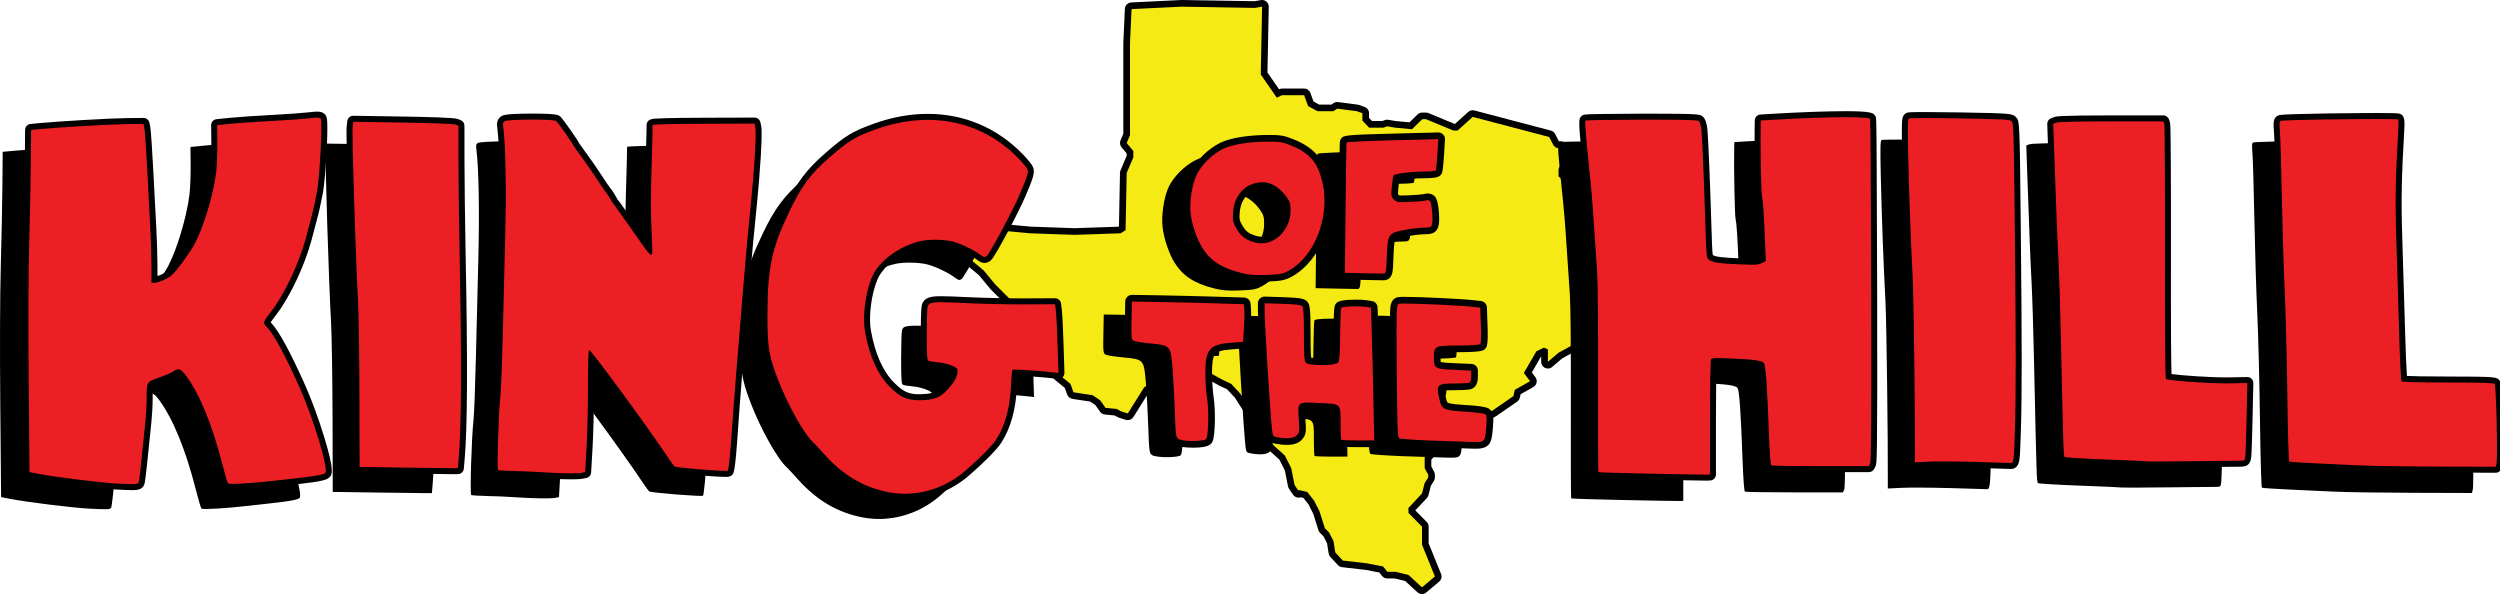 <?xml version="1.0" encoding="UTF-8"?>
<!-- Generator: Adobe Illustrator 16.0.0, SVG Export Plug-In . SVG Version: 6.00 Build 0)  -->
<!DOCTYPE svg PUBLIC "-//W3C//DTD SVG 1.1//EN" "http://www.w3.org/Graphics/SVG/1.1/DTD/svg11.dtd">
<svg version="1.1" id="Layer_1" xmlns="http://www.w3.org/2000/svg" xmlns:xlink="http://www.w3.org/1999/xlink" x="0px" y="0px" width="648.735" height="154.146" viewBox="0 0 1001.197 237.895" enable-background="new 0 0 1001.197 237.895" xml:space="preserve">

<g>

	<g>

		<path fill="#F5EA14" d="M569.48,236.559c-0.324,0-0.648-0.118-0.903-0.353l-5.178-4.755l-4.68-1.128h-3.134     c-0.408,0-0.794-0.187-1.047-0.507l-1.385-1.748l-5.88-1.145l-9.653-1.106c-0.315-0.036-0.608-0.184-0.825-0.416l-3.029-3.25     c-0.182-0.195-0.301-0.44-0.342-0.704l-0.68-4.332l-1.588-3.094l-1.546-1.546c-0.151-0.151-0.265-0.338-0.329-0.543l-2.1-6.664     l-2.032-4.015l-2.389-3.045l-2.007-0.464c-0.096,0.06-0.201,0.107-0.313,0.142c-0.13,0.04-0.263,0.06-0.394,0.06     c-0.434,0-0.852-0.212-1.104-0.585l-1.604-2.357c-0.102-0.148-0.172-0.315-0.206-0.492l-1.3-6.589l-2.387-4.689l-4.356-3.932     c-0.088-0.079-0.165-0.17-0.229-0.269l-13.3-20.65l-3.306-3.558l-3.329-1.581l-4.288-2.36l-11.594-2.938l-13.852,8.105     l-6.416,10.235c-0.248,0.397-0.681,0.626-1.131,0.626c-0.133,0-0.266-0.02-0.396-0.06l-2.583-0.802     c-0.077-0.024-0.153-0.056-0.226-0.094l-1.641-0.861l-4.194-0.421c-0.385-0.038-0.734-0.242-0.958-0.558l-1.996-2.825     l-2.578-1.743l-7.359-1.114c-0.482-0.073-0.886-0.402-1.054-0.859l-1.122-3.045l-4.707-3.867     c-0.032-0.026-0.063-0.055-0.092-0.083l-1.155-1.145l-6.202-1.087c-0.639-0.112-1.105-0.668-1.105-1.316v-12.453l-1.354-4.479     l-15.214-15.15c-0.029-0.03-0.059-0.062-0.086-0.095l-4.639-5.604l-5.152-4.291l-6.211-3.412l-3.864-1.952     c-0.356-0.18-0.613-0.51-0.7-0.899l-1.044-4.642c-0.079-0.349-0.015-0.714,0.179-1.015s0.498-0.511,0.848-0.585l6.035-1.277     c0.092-0.019,0.184-0.029,0.277-0.029c0.013,0,10.959,0.318,10.959,0.318l4.707-0.611c0.057-0.007,0.113-0.011,0.172-0.011     c0.041,0,0.082,0.002,0.124,0.006l13.356,1.25l17.736,0.619l17.979-0.612l1.049-0.669l0.432-22.174     c0.003-0.17,0.039-0.338,0.105-0.494l2.566-6.073v-1.739l-2.363-2.835c-0.32-0.386-0.398-0.92-0.201-1.381l1.227-2.865V17.19     l0.625-13.6c0.031-0.688,0.581-1.239,1.27-1.273l20.039-0.98l29.354,0.487l2.727-0.469c0.075-0.013,0.151-0.02,0.227-0.02     c0.317,0,0.627,0.113,0.871,0.323c0.302,0.26,0.473,0.641,0.465,1.04l-0.525,26.733l5.531,7.987l1.118-0.514     c0.175-0.081,0.365-0.122,0.558-0.122h8.816c0.561,0,1.061,0.35,1.254,0.875l1.431,3.895l3.001,1.644h5.594l1.272-0.814     c0.216-0.138,0.466-0.21,0.72-0.21c0.058,0,0.115,0.004,0.173,0.011l7.838,1.024c0.096,0.013,0.189,0.035,0.279,0.068l2.225,0.801     c0.53,0.19,0.884,0.693,0.884,1.257v2.411l1.915,2.042h4.969l1.201-0.449c0.15-0.056,0.309-0.084,0.468-0.084     c0.073,0,0.146,0.006,0.22,0.018l3.205,0.534l6.057,0.554l3.654-3.576c0.25-0.245,0.585-0.381,0.935-0.381h1.514     c0.176,0,0.35,0.035,0.512,0.102l10.711,4.441h0.911l5.673-5.132c0.249-0.225,0.569-0.345,0.896-0.345     c0.113,0,0.228,0.014,0.34,0.044l30.641,8.062c0.367,0.097,0.676,0.344,0.849,0.682l1.659,3.231l0.487,0.406h1.296     c0.258,0,0.51,0.075,0.727,0.215l1.514,0.98c0.38,0.246,0.609,0.668,0.609,1.121v1.96c0,0.184-0.038,0.365-0.111,0.534     l-2.295,5.266v2.093l1.819,1.75l2.559,1.085l5.624,0.865c0.128,0.02,0.251,0.058,0.368,0.113l4.898,2.316     c0.109,0.052,0.212,0.118,0.304,0.198l4.008,3.473c0.083,0.072,0.157,0.155,0.221,0.245l2.674,3.83     c0.034,0.05,0.065,0.102,0.094,0.156l1.779,3.475c0.061,0.119,0.104,0.246,0.126,0.377l0.533,3.027     c0.035,0.199,0.024,0.404-0.03,0.599l-1.425,4.988c-0.016,0.056-0.035,0.11-0.058,0.164l-1.621,3.751l-1.046,7.567     c-0.015,0.105-0.041,0.208-0.08,0.307l-1.332,3.386c-0.05,0.126-0.118,0.244-0.204,0.351l-3.606,4.463l-0.523,1.4l0.999,2.065     c0.227,0.469,0.16,1.026-0.17,1.429l-2.273,2.774l-1.76,4.532l-1.01,4.121v3.49c0,0.558-0.347,1.057-0.868,1.252l-5.881,2.195     l-4.692,2.559l-4.17,3.561c-0.246,0.211-0.555,0.32-0.867,0.32c-0.189,0-0.381-0.04-0.56-0.123     c-0.473-0.218-0.776-0.691-0.776-1.213v-4.118l-0.233-0.104l-2.104,1.052l-4.345,7.524l1.96,2.591     c0.232,0.307,0.321,0.699,0.243,1.077c-0.079,0.377-0.315,0.702-0.651,0.892L607.801,157l-0.409,1.907     c-0.071,0.332-0.268,0.625-0.547,0.818l-8.373,5.788c-0.044,0.03-0.089,0.058-0.136,0.083l-12.826,6.771l-8.034,4.668     l-5.592,6.575v3.538l1.269,2.378c0.104,0.193,0.157,0.409,0.157,0.629v1.07c0,0.256-0.073,0.506-0.211,0.721l-1.31,2.042     l-1.015,3.978c-0.057,0.219-0.166,0.42-0.32,0.584l-5.07,5.404v0.886l5.048,5.131c0.246,0.249,0.384,0.586,0.384,0.937v6.956     l5.068,12.494c0.217,0.535,0.065,1.149-0.376,1.522l-5.166,4.363C570.092,236.454,569.787,236.559,569.48,236.559z"/>

		<path d="M505.441,2.672l-0.533,27.165l6.414,9.264l2.137-0.981h8.816l1.604,4.366l3.74,2.048h6.326l1.602-1.024l7.838,1.024     l2.225,0.801v2.939l2.672,2.85h5.789l1.428-0.534l3.205,0.534l6.77,0.623l4.096-4.008h1.514l10.957,4.543h1.691l6.055-5.478     l30.641,8.062l1.783,3.473l1.068,0.889h1.779l1.514,0.98v1.96l-2.406,5.521v2.939l2.406,2.315l2.939,1.247l5.789,0.891     l4.898,2.316l4.008,3.473l2.674,3.83l1.779,3.475l0.533,3.027l-1.424,4.988l-1.693,3.918l-1.07,7.748l-1.332,3.386l-3.742,4.632     l-0.801,2.138l1.248,2.581l-2.408,2.939l-1.869,4.812l-1.068,4.362v3.651l-5.969,2.229l-4.898,2.671l-4.275,3.651v-4.986     l-1.604-0.712l-3.025,1.513l-4.988,8.64l2.494,3.297l-6.145,3.473l-0.535,2.494l-8.373,5.788l-12.826,6.771l-8.279,4.81     l-6.059,7.124v4.363l1.426,2.673v1.07l-1.426,2.224l-1.068,4.187l-5.432,5.79v1.961l5.432,5.521v7.217l5.166,12.735l-5.166,4.363     l-5.432-4.989l-5.17-1.246h-3.293l-1.691-2.136l-6.416-1.249l-9.705-1.112l-3.029-3.25l-0.713-4.544l-1.781-3.471l-1.693-1.694     l-2.133-6.769l-2.141-4.229l-2.762-3.52l-3.473-0.804v0.4l-1.604-2.357l-1.336-6.771l-2.582-5.075l-4.541-4.098l-13.363-20.75     l-3.561-3.831l-3.561-1.691l-4.367-2.406l-12.289-3.115l-14.607,8.548l-6.59,10.513l-2.584-0.802l-1.869-0.982l-4.453-0.446     l-2.139-3.024l-3.029-2.048l-7.658-1.16l-1.246-3.385l-4.988-4.098l-1.451-1.439l-6.615-1.159v-12.65l-1.51-4.99l-15.451-15.388     l-4.719-5.699l-5.346-4.452l-6.322-3.475l-3.906-1.974l-1.043-4.642l6.035-1.277l11.025,0.32l4.813-0.625l13.356,1.25     l17.813,0.624l18.436-0.624l1.961-1.25l0.445-22.89l2.672-6.323v-2.494l-2.672-3.207l1.334-3.117V17.19l0.623-13.539l20.041-0.98     l29.391,0.491L505.441,2.672 M505.441,0c-0.15,0-0.303,0.013-0.453,0.039l-2.603,0.448L473.245,0c-0.015,0-0.029,0-0.044,0     c-0.043,0-0.088,0.001-0.131,0.003l-20.04,0.98c-1.376,0.067-2.476,1.17-2.538,2.546l-0.623,13.539     c-0.002,0.041-0.004,0.082-0.004,0.123v36.412l-1.119,2.613c-0.395,0.924-0.239,1.991,0.404,2.763l2.053,2.463v0.985l-2.462,5.824     c-0.132,0.313-0.204,0.648-0.21,0.988l-0.418,21.459l-0.137,0.087l-17.614,0.596l-17.643-0.618l-13.28-1.243     c-0.082-0.008-0.166-0.012-0.248-0.012c-0.115,0-0.23,0.007-0.345,0.022l-4.602,0.598l-10.814-0.314     c-0.026,0-0.052-0.001-0.077-0.001c-0.187,0-0.371,0.02-0.554,0.058l-6.035,1.277c-0.698,0.148-1.31,0.57-1.695,1.171     c-0.386,0.602-0.515,1.333-0.358,2.029l1.043,4.642c0.176,0.779,0.689,1.438,1.402,1.799l3.863,1.952l6.059,3.329l4.957,4.129     l4.561,5.509c0.055,0.065,0.113,0.129,0.174,0.189l14.974,14.912l1.2,3.968v12.255c0,1.298,0.933,2.408,2.211,2.632l5.789,1.015     l0.857,0.85c0.059,0.059,0.121,0.114,0.186,0.167l4.427,3.638l0.996,2.704c0.337,0.914,1.144,1.572,2.106,1.718l7.062,1.07     l2.126,1.437l1.856,2.626c0.446,0.632,1.146,1.039,1.915,1.116l3.938,0.395l1.41,0.741c0.145,0.076,0.295,0.139,0.451,0.187     l2.582,0.802c0.262,0.081,0.529,0.12,0.793,0.12c0.901,0,1.766-0.458,2.264-1.253l6.241-9.957l13.097-7.663l10.896,2.762     l4.066,2.24c0.047,0.026,0.094,0.051,0.143,0.073l3.099,1.472l3.051,3.283l13.235,20.551c0.127,0.199,0.281,0.379,0.456,0.537     l4.174,3.767l2.189,4.304l1.265,6.407c0.069,0.353,0.21,0.688,0.412,0.985l1.604,2.357c0.507,0.745,1.341,1.169,2.209,1.169     c0.262,0,0.526-0.038,0.786-0.118c0.018-0.006,0.036-0.012,0.054-0.018l1.112,0.258l2.018,2.571l1.923,3.799l2.066,6.56     c0.13,0.41,0.355,0.782,0.659,1.086l1.397,1.398l1.394,2.716l0.646,4.12c0.083,0.527,0.321,1.018,0.686,1.408l3.029,3.25     c0.433,0.465,1.019,0.76,1.649,0.832l9.602,1.101l5.344,1.04l1.077,1.361c0.507,0.64,1.278,1.013,2.095,1.013h2.976l4.189,1.01     l4.922,4.521c0.51,0.469,1.158,0.704,1.808,0.704c0.612,0,1.226-0.209,1.724-0.631l5.166-4.363     c0.884-0.745,1.187-1.975,0.752-3.045l-4.97-12.253v-6.695c0-0.701-0.275-1.374-0.768-1.874l-4.572-4.647l4.616-4.922     c0.309-0.329,0.529-0.73,0.641-1.167l0.962-3.769l1.192-1.86c0.276-0.431,0.423-0.931,0.423-1.442v-1.07     c0-0.438-0.108-0.87-0.314-1.258l-1.111-2.083v-2.713l5.125-6.026l7.836-4.552l12.778-6.745c0.094-0.05,0.185-0.104,0.272-0.165     l8.373-5.788c0.56-0.387,0.95-0.973,1.093-1.638l0.283-1.319l5.099-2.882c0.671-0.379,1.146-1.029,1.302-1.784     c0.156-0.754-0.021-1.54-0.485-2.154l-1.425-1.884l3.701-6.409l0.044-0.022v2.177c0,1.043,0.606,1.99,1.553,2.427     c0.358,0.165,0.739,0.245,1.118,0.245c0.625,0,1.243-0.219,1.736-0.64l4.063-3.471l4.487-2.447l5.791-2.162     c1.045-0.39,1.737-1.388,1.737-2.503v-3.329l0.95-3.88l1.652-4.252l2.138-2.61c0.66-0.805,0.792-1.92,0.339-2.856l-0.75-1.552     l0.248-0.661l3.47-4.296c0.171-0.211,0.309-0.447,0.408-0.7l1.332-3.386c0.078-0.197,0.132-0.403,0.16-0.613l1.021-7.387     l1.55-3.584c0.046-0.106,0.084-0.215,0.116-0.327l1.424-4.988c0.111-0.389,0.132-0.798,0.063-1.197l-0.533-3.027     c-0.047-0.263-0.132-0.517-0.254-0.754l-1.779-3.475c-0.055-0.108-0.117-0.212-0.188-0.312l-2.674-3.83     c-0.126-0.181-0.274-0.346-0.44-0.49l-4.008-3.473c-0.184-0.159-0.389-0.292-0.607-0.396l-4.898-2.316     c-0.233-0.11-0.481-0.186-0.736-0.226l-5.459-0.84l-2.179-0.923l-1.231-1.185v-1.246l2.184-5.011     c0.146-0.337,0.223-0.7,0.223-1.067v-1.96c0-0.906-0.459-1.75-1.22-2.243l-1.513-0.98c-0.434-0.28-0.938-0.429-1.453-0.429h-0.76     l-1.494-2.911c-0.347-0.675-0.964-1.171-1.697-1.364l-30.641-8.062c-0.225-0.059-0.453-0.088-0.68-0.088     c-0.654,0-1.295,0.241-1.793,0.69l-5.291,4.787h-0.13l-10.466-4.339c-0.324-0.134-0.672-0.204-1.023-0.204h-1.514     c-0.698,0-1.369,0.273-1.869,0.762l-3.212,3.144l-5.441-0.5l-3.109-0.518c-0.146-0.024-0.292-0.036-0.438-0.036     c-0.318,0-0.635,0.057-0.936,0.169l-0.976,0.365h-4.148l-1.157-1.235v-1.883c0-1.127-0.707-2.132-1.767-2.514l-2.225-0.801     c-0.181-0.065-0.368-0.11-0.559-0.135l-7.838-1.024c-0.116-0.015-0.231-0.022-0.347-0.022c-0.508,0-1.008,0.145-1.439,0.421     l-0.943,0.604h-4.861l-2.262-1.238l-1.258-3.425c-0.386-1.052-1.388-1.75-2.508-1.75h-8.816c-0.385,0-0.766,0.083-1.115,0.244     l-0.101,0.046l-4.646-6.711l0.517-26.302c0.016-0.797-0.326-1.559-0.931-2.079C506.694,0.226,506.075,0,505.441,0L505.441,0z"/>

	</g>

	<g>

		<path d="M650.582,200.26c-11.623-0.236-21.236-0.533-21.359-0.658c-0.125-0.125-0.182-16.979-0.129-37.452     c0.059-21.417-0.109-40.109-0.389-44.017c-0.268-3.734-0.836-12.138-1.262-18.676c-0.74-11.323-0.943-13.737-2.107-24.977     c-1.217-11.783-1.623-17.225-1.311-17.54c0.184-0.187,10.361-0.354,22.613-0.373c17.23-0.026,22.445,0.105,23.01,0.578     c0.434,0.359,0.859,1.846,1.043,3.635c0.328,3.208,1.107,22.355,1.654,40.778c0.309,10.245,0.402,11.127,1.279,11.771     c1.633,1.206,4.107,1.605,12.047,1.942c6.789,0.293,7.898,0.232,9.324-0.514l1.613-0.844l-0.326-7.834     c-0.52-12.37-0.791-16.422-1.238-18.507c-0.344-1.591-0.705-21.088-0.533-28.672l0.047-1.996l4.93-0.294     c21.563-1.288,38.404-1.411,39.094-0.287c0.141,0.228,0.32,31.527,0.402,69.548c0.109,50.717,0.006,69.42-0.395,70.221     l-0.545,1.096h-19.379c-10.658,0-19.598-0.135-19.867-0.301c-0.291-0.18-0.664-5.097-0.918-12.127     c-0.732-20.247-1.332-28.696-2.096-29.467c-0.975-0.981-4.213-1.431-13.055-1.811c-6.377-0.276-7.82-0.215-8.176,0.345     c-0.24,0.378-0.434,10.909-0.436,23.717v23.038l-1.201,0.054C672.257,200.67,662.205,200.498,650.582,200.26L650.582,200.26z      M934.962,196.902c-4.154-0.212-12.301-0.597-18.113-0.85c-5.807-0.26-10.756-0.591-10.998-0.738     c-0.248-0.153-0.594-12.186-0.789-27.327c-0.189-14.884-0.676-34.045-1.078-42.582c-0.406-8.535-0.928-25.556-1.164-37.83     c-0.234-12.271-0.58-24.106-0.768-26.3c-0.271-3.2-0.203-4.035,0.34-4.214c1.557-0.51,47.426-1.062,47.754-0.572     c0.186,0.273,0.268,1.706,0.182,3.182c-1.223,20.88-1.385,29.747-0.846,45.852c0.318,9.335,0.82,25.925,1.117,36.859     c0.299,10.94,0.75,20.103,0.998,20.373c0.285,0.305,7.23,0.483,18.906,0.483c13.318,0,18.607,0.155,19.014,0.561     c0.635,0.632,1.334,30.104,0.768,32.347l-0.326,1.289l-23.725-0.075C953.185,197.321,939.111,197.112,934.962,196.902     L934.962,196.902z M780.498,195.453c-7.344-0.195-15.857-0.236-18.92-0.088l-5.563,0.271l0.016-2.135     c0.105-15.861-0.521-64.692-0.934-72.458c-0.783-14.797-1.512-34.35-1.883-50.486c-0.252-11.04-0.188-14.196,0.295-14.488     c0.342-0.205,9.863-0.212,21.16-0.014c18.428,0.322,20.631,0.446,21.391,1.189c0.779,0.763,0.881,4.128,1.277,42.014     c0.51,48.633,0.518,69.338,0.033,83.866c-0.434,12.988-0.414,12.879-2.168,12.768C794.46,195.849,787.841,195.648,780.498,195.453     L780.498,195.453z M849.89,195.248c-0.082-0.075-7.58-0.411-16.662-0.749c-9.082-0.333-16.752-0.793-17.045-1.016     c-0.535-0.416-0.58-1.763-1.627-50.13c-0.254-11.738-0.689-25.486-0.965-30.559c-0.453-8.31-0.797-17.095-1.795-45.453     l-0.316-9.083l1.314-0.498c0.826-0.316,9.115-0.5,22.375-0.5h21.064l0.367,1.092c0.199,0.6,0.33,24.053,0.287,52.119     c-0.055,33.848,0.084,51.129,0.408,51.328c1.158,0.715,18.189,1.915,25.389,1.791l7.686-0.138l-0.307,14.202     c-0.164,7.808-0.412,14.908-0.543,15.774c-0.238,1.548-0.289,1.578-2.771,1.563c-1.391-0.005-10.219,0.083-19.619,0.191     C857.73,195.296,849.972,195.323,849.89,195.248L849.89,195.248z"/>

	</g>

	<g>

		<path d="M345.13,207.154c-9.87-1.984-18.116-6.868-25.502-15.104c-2.102-2.345-4.074-4.48-4.385-4.746     c-3.782-3.249-10.611-15.415-14.729-26.239c-3.525-9.274-4.052-12.746-3.996-26.348c0.072-18.357,1.715-25.993,8.789-40.852     c4.918-10.333,8.602-15.301,16.316-22c7.666-6.659,10.288-8.255,18.421-11.216c21.724-7.911,42.825-3.725,57.704,11.447     c2.002,2.041,3.766,4.213,3.92,4.833c0.306,1.223-0.381,3.322-3.318,10.129c-2.983,6.917-12.154,23.999-13.266,24.716     c-0.877,0.564-1.203,0.491-2.666-0.606c-2.607-1.953-7.766-4.421-10.986-5.257c-3.3-0.854-9.443-0.978-12.732-0.257     c-8.65,1.897-17.026,7.96-19.868,14.382c-2.661,6.02-3.991,16.054-2.927,22.107c1.774,10.098,5.158,17.617,10.176,22.602     c4.396,4.372,7.228,5.507,13.105,5.261c4.863-0.208,7.158-1.139,9.846-4c3.322-3.538,4.492-5.835,4.262-8.379     c-0.094-1.022-4.361-2.608-7.811-2.896c-1.818-0.152-3.6-0.456-3.955-0.678c-0.506-0.314-0.647-2.591-0.647-10.475     c0-5.541,0.165-10.665,0.368-11.385c0.536-1.919,2.242-2.07,15.605-1.407c6.408,0.316,17.105,0.551,23.77,0.52l12.116-0.054     l0.327,2.581c0.18,1.419,0.487,7.662,0.684,13.874l0.357,11.295l-2.381-0.272c-4.904-0.565-15.775-1.248-16.149-1.018     c-0.212,0.131-0.509,3.024-0.659,6.433c-0.393,8.986-2.318,16.05-5.921,21.702c-1.588,2.497-6.657,7.631-12.591,12.761     C367.63,206.19,356.067,209.35,345.13,207.154z M35.419,203.686c-6.303-0.333-24.599-2.597-31.063-3.844l-3.92-0.756     l-0.324-36.909c-0.203-23.221-0.126-43.926,0.208-55.813C0.61,95.966,0.901,81.462,0.963,74.132l0.115-13.329l3.356-0.322     c7.863-0.757,29.083-1.981,35.323-2.039l6.76-0.063l0.352,1.695c0.193,0.932,0.696,8.348,1.121,16.478     c0.423,8.132,0.989,18.819,1.255,23.75c0.265,4.932,0.481,11.965,0.478,15.631l-0.006,6.664h1.171     c1.575,0,5.584-1.754,7.003-3.062c2.333-2.152,7.277-8.937,9.427-12.931c3.494-6.498,7.479-19.834,8.545-28.595     c0.304-2.5,0.52-7.831,0.48-11.845l-0.071-7.301l5.652-0.57c3.11-0.313,10.383-0.807,16.166-1.1     c5.783-0.293,12.556-0.772,15.052-1.066c3.751-0.442,4.616-0.418,4.985,0.13c0.809,1.208-0.455,24.94-1.596,29.99     c-0.271,1.199-0.672,3.163-0.891,4.362c-0.354,1.941-1.133,5.012-3.562,14.056c-2.638,9.82-8.463,22.231-13.616,29.012     c-3.947,5.196-3.843,4.848-2.029,6.859c2.945,3.259,6.947,10.613,12.789,23.501c5.771,12.734,12.163,33.701,10.781,35.368     c-0.577,0.694-4,1.33-11.642,2.158c-2.534,0.274-6.458,0.715-8.725,0.979c-8.855,1.023-18.492,1.598-18.96,1.129     c-0.26-0.26-1.319-3.831-2.354-7.937c-3.939-15.605-9.202-28.391-14.693-35.698c-2.095-2.784-3.059-3.091-5.122-1.623     c-0.711,0.505-3.284,1.615-5.718,2.465c-5.125,1.791-5.013,1.591-5.013,8.818c0,2.382-0.224,6.445-0.499,9.03     c-0.275,2.582-0.709,6.765-0.963,9.3c-0.966,9.599-1.511,14.327-1.75,15.144C44.309,204.058,43.422,204.107,35.419,203.686     L35.419,203.686z M206.345,199.134c-2.935-0.21-7.994-0.43-11.248-0.489c-3.252-0.062-6.129-0.244-6.393-0.406     c-0.548-0.341,0.16-23.316,0.926-30.08c0.257-2.268,0.681-13.282,0.945-24.476c0.262-11.197,0.708-29.299,0.992-40.229     c0.48-18.545,0.17-36.083-0.769-43.46c-0.241-1.899-0.14-2.343,0.626-2.751c1.473-0.789,19.804-0.847,20.744-0.065     c0.729,0.604,7.018,9.552,7.018,9.982c0,0.108,1.504,2.235,3.344,4.724c1.838,2.49,4.587,6.467,6.109,8.84     c1.523,2.373,3.146,4.75,3.615,5.283c0.467,0.533,1.262,1.732,1.766,2.667c0.504,0.932,1.045,1.805,1.197,1.938     c0.154,0.132,1.188,1.55,2.299,3.15c1.111,1.599,2.896,4.107,3.968,5.574s3.226,4.525,4.788,6.796     c3.132,4.555,4.164,5.639,4.637,4.873c0.168-0.27,0.08-4.479-0.195-9.353c-0.34-6.022-0.345-14.097-0.016-25.207     c0.268-8.99,0.456-16.514,0.422-16.72c-0.032-0.207-0.035-0.595-0.002-0.864c0.036-0.32,7.189-0.513,20.627-0.558l20.57-0.068     l0.321,1.463c0.476,2.165-0.313,16.196-1.685,29.943c-1.57,15.753-1.955,19.816-2.432,25.687c-0.291,3.599-0.75,9.162-1.021,12.36     c-2.05,24.286-3.672,44.767-4.336,54.768c-0.54,8.133-1.303,15.762-1.607,16.063c-0.434,0.435-20.722-1.173-21.53-1.708     c-0.249-0.165-1.25-1.503-2.221-2.969c-8.052-12.172-31.461-44.104-32.332-44.104c-0.295,0-0.469,5.476-0.463,14.662     c0.005,8.063-0.254,19.167-0.572,24.675l-0.581,10.013l-1.427,0.287C220.626,199.737,213.242,199.626,206.345,199.134     L206.345,199.134z M151.41,197.256l-18.154-0.262l-0.076-29.565c-0.043-16.261-0.321-33.707-0.619-38.771     c-0.838-14.262-2.455-66.112-2.146-68.78l0.276-2.379l19.996,0.314c11.131,0.175,20.553,0.526,21.253,0.793l1.259,0.479     l0.01,14.188c0.004,7.803,0.21,24.548,0.456,37.208c0.87,44.748,0.745,70.603-0.407,83.607l-0.302,3.391l-1.695,0.02     C170.326,197.508,161.394,197.401,151.41,197.256L151.41,197.256z"/>

	</g>

	<g>

		<path d="M562.072,182.698c-6.813-0.265-12.758-0.675-13.217-0.917c-0.717-0.372-0.865-4.313-1.047-27.573     c-0.209-26.026-0.176-27.156,0.832-27.664c0.936-0.471,24.842,0.503,32.08,1.308l2.328,0.259l0.26,7.231     c0.145,3.976,0.047,7.467-0.217,7.755c-0.264,0.286-4.432,0.539-9.26,0.564c-10.148,0.05-10.354,0.147-10.354,4.936     c0,4.506,0.355,4.716,8.617,5.061l7.143,0.302v2.325c0,1.616-0.27,2.428-0.889,2.658c-0.492,0.184-3.354,0.333-6.359,0.333     c-7.219,0-7.613,0.421-6.15,6.586c0.961,4.046,1.813,4.433,10.955,4.976c4.203,0.251,7.986,0.733,8.408,1.072     c0.586,0.475,0.684,1.615,0.418,4.808c-0.572,6.81-0.438,6.666-6.227,6.555C576.677,183.221,568.882,182.962,562.072,182.698z      M461.355,182.237c-1.064-0.735-1.168-1.516-1.502-11.362c-0.197-5.818-0.627-13.756-0.957-17.646     c-0.785-9.273-0.834-9.325-9.053-10.094c-3.303-0.307-6.48-0.81-7.063-1.114c-0.969-0.517-1.039-1.166-0.898-8.313l0.154-7.76     l11.076,0.181c6.094,0.099,16.557,0.347,23.26,0.548l12.184,0.367l0.188,2.183c0.104,1.203,0.02,4.673-0.186,7.71l-0.375,5.524     l-5.072,0.376c-8.877,0.662-10.635,2.754-10.584,12.609c0.018,3.305,0.365,8.063,0.771,10.582     c0.707,4.373,0.523,13.999-0.307,16.134C472.527,183.354,463.06,183.416,461.355,182.237L461.355,182.237z M526.462,182.591     c-0.158-0.159-0.287-2.956-0.287-6.208c0-8.957,0.439-8.486-8.344-8.939c-9.129-0.475-8.854-0.699-8.377,6.821     c0.316,4.949,0.26,5.396-0.803,6.492c-1.195,1.232-3.682,1.502-7.621,0.832c-1.891-0.321-1.957-0.412-2.27-3.151     c-0.719-6.251-2.975-43.479-2.98-49.151l-0.006-2.939l7.203,0.223c4.787,0.149,7.426,0.455,7.867,0.908     c0.482,0.501,0.662,3.621,0.662,11.555c0,8.403,0.166,11.075,0.732,11.779c1.076,1.34,11.857,1.34,12.938,0.004     c0.555-0.691,0.752-3.461,0.828-11.588c0.053-5.876,0.242-10.831,0.42-11.014c0.516-0.533,6.982-0.82,9.543-0.423l2.346,0.362     l0.332,10.547c0.182,5.801,0.48,18.11,0.662,27.348l0.326,16.801l-6.441,0.019c-3.549,0.01-6.578-0.114-6.734-0.276H526.462z      M486.451,115.557c-8.057-1.988-12.678-4.971-16.086-10.388c-2.184-3.474-4.297-9.773-4.789-14.28     c-0.525-4.836,0.578-12.009,2.473-16.055c1.898-4.062,6.51-8.636,10.832-10.75c3.654-1.788,10.381-2.891,17.879-2.937     c5.049-0.029,6.135,0.146,9.561,1.546c7.889,3.221,11.219,7.287,13.029,15.915c2.908,13.853-3.383,30.155-13.879,35.965     c-2.355,1.304-3.451,1.52-8.818,1.736C491.919,116.504,489.589,116.333,486.451,115.557L486.451,115.557z M498.656,102.287     c4.514-2.126,7.584-7.205,7.592-12.559c0.006-2.935-0.227-3.719-1.703-5.793c-2.641-3.714-6.246-5.988-9.49-5.988     c-6.904,0-11.781,5.062-12.234,12.694c-0.184,3.136-0.021,3.927,1.305,6.301c1.699,3.048,3.299,4.434,6.428,5.569     c2.93,1.061,5.529,0.988,8.104-0.222V102.287z M534.751,115.578l-7.871-0.18l0.301-26.834c0.164-14.758,0.348-26.892,0.408-26.961     c0.266-0.321,8.271-0.676,23.348-1.038l16.391-0.395l-0.395,6.227c-0.219,3.423-0.533,6.438-0.701,6.698     c-0.172,0.263-2.566,0.478-5.324,0.479c-5.102,0.006-12.191,0.852-12.916,1.543c-0.219,0.209-0.576,2.271-0.793,4.58     c-0.363,3.879-0.297,4.292,0.895,5.43c1.207,1.151,1.67,1.215,7.141,0.98c3.219-0.137,6.24-0.409,6.717-0.605     c0.479-0.195,1.201-0.15,1.611,0.101c0.867,0.525,1.623,7.492,1.053,9.661c-0.35,1.336-0.613,1.44-3.682,1.471     c-1.82,0.018-5.645,0.47-8.494,1.003c-6.793,1.27-7.049,1.651-7.408,11.08c-0.24,6.24-0.365,6.887-1.338,6.912     C543.103,115.744,539.08,115.676,534.751,115.578L534.751,115.578z"/>

	</g>

	<g>

		<path fill="#EC2024" d="M683.294,191.291c-1.906,0-11.133-0.159-21.938-0.378c-21.519-0.436-21.66-0.579-22.082-1.003     c-0.451-0.451-0.573-0.574-0.476-37.804c0.056-20.932-0.11-39.565-0.386-43.346c-0.264-3.688-0.831-11.984-1.255-18.436     c-0.742-11.231-0.938-13.531-2.092-24.604c-1.817-17.423-1.549-17.691-0.961-18.278c0.399-0.398,0.688-0.684,23.352-0.718     l3.928-0.003c17.999,0,19.012,0.245,19.738,0.849c0.958,0.791,1.33,3.086,1.467,4.384c0.333,3.25,1.104,22.094,1.65,40.329     c0.228,7.507,0.354,10.374,0.78,10.685c1.381,1.008,3.817,1.37,11.336,1.687c2.253,0.096,4.012,0.159,5.278,0.159     c2.212,0,2.759-0.201,3.397-0.532l0.931-0.481l-0.292-6.97c-0.511-12.047-0.782-16.098-1.208-18.058     c-0.389-1.784-0.718-21.54-0.557-28.574l0.045-1.969c0.015-0.623,0.504-1.131,1.126-1.168l4.906-0.292     c11.349-0.671,21.655-1.042,29.021-1.042c10.158,0,10.575,0.674,10.979,1.325c0.194,0.318,0.434,0.708,0.579,69.254     c0.141,65.199-0.107,69.014-0.522,69.837l-0.539,1.078c-0.203,0.406-0.617,0.662-1.071,0.662h-19.287     c-19.629,0-20.112-0.298-20.402-0.477c-0.62-0.378-1.035-0.63-1.482-12.942c-0.261-7.184-0.949-26.106-1.814-28.341     c-1.243-0.905-8.556-1.218-12.115-1.37c-2.562-0.109-4.126-0.156-5.229-0.156c-0.958,0-1.478,0.038-1.76,0.078     c-0.167,2.152-0.331,10.746-0.333,22.626v22.733c0,0.641-0.504,1.168-1.144,1.196l-1.195,0.054     C683.608,191.289,683.482,191.291,683.294,191.291z M976.15,188.051c-12.825-0.039-26.641-0.242-30.797-0.453     c-4.081-0.209-12.089-0.587-17.797-0.838c-10.69-0.482-11.139-0.753-11.38-0.898c-0.692-0.435-0.999-0.628-1.353-27.978     c-0.186-14.678-0.661-33.508-1.06-41.976c-0.399-8.477-0.913-25.239-1.146-37.367c-0.23-12.124-0.566-23.731-0.748-25.875     c-0.258-3.042-0.413-4.877,1.149-5.394c1.485-0.49,28.335-0.814,38.818-0.814c9.011,0,9.038,0.04,9.494,0.711     c0.487,0.735,0.447,2.749,0.38,3.884c-1.194,20.486-1.356,29.345-0.826,45.136c0.325,9.703,0.816,26.023,1.096,36.38     c0.275,10.136,0.624,16.97,0.827,19.11c1.776,0.154,7.082,0.305,17.54,0.305c18.633,0,18.936,0.302,19.539,0.904     c0.398,0.398,0.808,0.809,1.17,16.182c0.06,2.515,0.333,15.146-0.103,16.874l-0.32,1.273c-0.134,0.532-0.612,0.905-1.161,0.905     C999.473,188.124,976.15,188.051,976.15,188.051z M805.237,186.623c-0.142,0-0.295-0.009-0.463-0.02     c-0.693-0.043-6.9-0.236-14.225-0.435c-4.001-0.108-8.644-0.173-12.419-0.173c-2.635,0-4.639,0.03-5.797,0.087     c0,0-5.424,0.268-5.443,0.268c-0.308,0-0.605-0.118-0.829-0.333c-0.237-0.228-0.371-0.544-0.368-0.873l0.016-2.107     c0.102-15.703-0.505-63.769-0.901-71.43c-0.764-14.689-1.463-33.792-1.823-49.854c-0.32-14.163-0.144-14.727,0.85-15.342     c0.365-0.225,0.547-0.336,7.175-0.336c3.853,0,8.808,0.051,13.954,0.144c19.222,0.344,20.429,0.43,21.524,1.524     c1.101,1.104,1.166,1.169,1.587,42.294c0.496,48.305,0.503,68.426,0.031,82.808l-0.011,0.309     C807.68,185.862,807.656,186.623,805.237,186.623z M863.147,186.01c-1.941,0-2.791,0-3.233-0.065v0.002     c-0.576-0.076-6.953-0.373-16.252-0.719c-16.646-0.612-17.208-1.041-17.478-1.247c-1.001-0.775-1.001-0.775-2.075-50.394     c-0.252-11.581-0.677-25.091-0.948-30.115c-0.446-8.162-0.777-16.55-1.771-44.876l-0.314-8.962     c-0.018-0.513,0.293-0.98,0.773-1.162l1.297-0.491c0.366-0.14,1.493-0.571,22.475-0.571h20.756c0.515,0,0.972,0.329,1.136,0.817     l0.361,1.078c0.415,1.22,0.354,46.636,0.345,51.811c-0.056,37.058,0.135,47.29,0.288,49.721     c3.022,0.585,15.709,1.505,22.831,1.505c0.383,0,0.745-0.003,1.085-0.009c0,0,7.59-0.133,7.597-0.133     c0.318,0,0.624,0.126,0.849,0.353c0.229,0.23,0.355,0.545,0.349,0.87l-0.301,14.013c-0.146,6.901-0.39,14.669-0.548,15.721     c-0.343,2.211-1.116,2.563-3.425,2.563l-0.619-0.002c-1.634,0-9.885,0.081-19.193,0.188     C871.603,185.971,866.375,186.01,863.147,186.01z"/>

		<path d="M739.003,46.926c5.963,0,9.646,0.25,9.961,0.758c0.137,0.223,0.32,31.108,0.4,68.626     c0.107,50.049,0.004,68.505-0.395,69.295l-0.541,1.082h-19.287c-10.605,0-19.506-0.134-19.773-0.299     c-0.289-0.176-0.662-5.027-0.914-11.966c-0.727-19.979-1.324-28.316-2.084-29.076c-0.969-0.97-4.193-1.412-12.992-1.788     c-2.387-0.103-4.079-0.158-5.28-0.158c-1.994,0-2.635,0.153-2.854,0.498c-0.242,0.374-0.434,10.765-0.436,23.404v22.733     l-1.195,0.054c-0.051,0.002-0.158,0.004-0.318,0.004c-1.901,0-11.241-0.162-21.914-0.378c-11.566-0.234-21.133-0.525-21.256-0.649     c-0.125-0.125-0.182-16.755-0.129-36.957c0.057-21.135-0.107-39.582-0.389-43.436c-0.264-3.686-0.83-11.979-1.254-18.428     c-0.738-11.175-0.939-13.558-2.096-24.649c-1.213-11.625-1.617-16.997-1.307-17.307c0.186-0.185,10.313-0.35,22.508-0.368     c1.385-0.002,2.693-0.003,3.926-0.003c14.031,0,18.457,0.144,18.973,0.572c0.432,0.356,0.855,1.824,1.041,3.588     c0.324,3.166,1.1,22.059,1.645,40.24c0.307,10.107,0.402,10.981,1.271,11.616c1.627,1.188,4.09,1.584,11.992,1.916     c2.399,0.102,4.087,0.16,5.328,0.16c2.252,0,3.035-0.192,3.949-0.667l1.607-0.831l-0.324-7.733     c-0.518-12.205-0.787-16.205-1.234-18.262c-0.342-1.569-0.701-20.809-0.529-28.292l0.045-1.969l4.906-0.292     C721.69,47.277,731.944,46.926,739.003,46.926 M771.008,47.272c3.683,0,8.604,0.047,13.933,0.143     c17.832,0.319,19.963,0.438,20.699,1.174c0.752,0.754,0.854,4.071,1.236,41.459c0.492,47.987,0.502,68.422,0.031,82.757     c-0.38,11.635-0.4,12.62-1.671,12.62c-0.129,0-0.271-0.011-0.427-0.021c-0.717-0.044-7.123-0.241-14.229-0.434     c-4.195-0.113-8.786-0.174-12.451-0.174c-2.544,0-4.643,0.029-5.855,0.089l-5.385,0.267l0.016-2.107     c0.102-15.652-0.506-63.84-0.902-71.5c-0.76-14.602-1.465-33.896-1.822-49.82c-0.246-10.895-0.184-14.008,0.283-14.297     C764.633,47.325,767.137,47.272,771.008,47.272 M951.839,47.656c4.978,0,8.413,0.055,8.502,0.186     c0.18,0.271,0.262,1.685,0.176,3.142c-1.201,20.605-1.361,29.354-0.828,45.246c0.309,9.213,0.805,25.582,1.096,36.373     c0.293,10.797,0.736,19.836,0.979,20.103c0.283,0.301,7.111,0.478,18.586,0.478c13.092,0,18.291,0.153,18.693,0.555     c0.623,0.624,1.309,29.704,0.752,31.916l-0.32,1.273l-23.32-0.073c-12.828-0.039-26.664-0.245-30.74-0.452     c-4.082-0.209-12.094-0.587-17.805-0.838c-5.711-0.258-10.576-0.584-10.814-0.728c-0.242-0.152-0.58-12.023-0.773-26.968     c-0.186-14.686-0.664-33.595-1.061-42.017c-0.396-8.424-0.912-25.221-1.145-37.333c-0.23-12.107-0.568-23.786-0.752-25.953     c-0.268-3.156-0.201-3.979,0.332-4.156C914.507,48.043,938.615,47.656,951.839,47.656 M866.376,48.606l0.361,1.078     c0.201,0.591,0.328,23.735,0.283,51.429c-0.051,33.401,0.086,50.454,0.404,50.651c1.085,0.673,16.322,1.773,23.912,1.773     c0.39,0,0.759-0.003,1.105-0.009l7.576-0.133l-0.301,14.013c-0.162,7.706-0.406,14.711-0.535,15.567     c-0.22,1.418-0.279,1.545-2.239,1.545c-0.152,0-0.315-0.001-0.491-0.002c-0.037,0-0.079,0-0.127,0     c-1.716,0-10.195,0.084-19.209,0.188c-5.758,0.068-10.893,0.105-13.972,0.105c-1.875,0-2.989-0.014-3.019-0.042     c-0.082-0.074-7.469-0.407-16.42-0.74c-8.951-0.329-16.51-0.783-16.797-1.002c-0.529-0.41-0.57-1.739-1.604-49.468     c-0.252-11.582-0.68-25.15-0.949-30.153c-0.449-8.201-0.789-16.871-1.77-44.854l-0.314-8.962l1.297-0.491     c0.814-0.312,8.982-0.494,22.051-0.494H866.376 M900.019,153.396h0.005 M739.003,44.531c-7.389,0-17.72,0.371-29.091,1.044     l-4.906,0.292c-1.245,0.074-2.225,1.09-2.253,2.336l-0.045,1.969c-0.158,6.867,0.135,26.799,0.583,28.856     c0.409,1.881,0.675,5.885,1.182,17.854l0.261,6.206l-0.25,0.129c-0.433,0.225-0.771,0.4-2.85,0.4c-1.246,0-2.99-0.063-5.227-0.159     c-6.632-0.278-9.236-0.596-10.459-1.312c-0.248-1.19-0.376-5.43-0.512-9.899c-0.548-18.257-1.321-37.142-1.656-40.412     c-0.277-2.635-0.916-4.379-1.898-5.191c-1.034-0.86-1.349-1.121-20.498-1.121c-1.233,0-2.544,0.001-3.93,0.003     c-5.912,0.009-11.521,0.052-15.793,0.122c-7.576,0.124-7.592,0.139-8.4,0.943c-1.046,1.045-1.264,1.262,0.613,19.253     c1.152,11.052,1.348,13.348,2.088,24.559c0.437,6.628,1.001,14.886,1.255,18.441c0.274,3.758,0.439,22.353,0.383,43.258     c-0.025,9.801-0.026,19.042-0.002,26.022c0.012,3.357,0.028,6.086,0.051,7.983c0.044,3.769,0.046,3.916,0.782,4.651     c0.758,0.765,0.758,0.765,7.957,0.984c4.021,0.122,9.328,0.253,14.943,0.366c10.813,0.22,20.051,0.378,21.963,0.378     c0.215,0,0.359-0.003,0.429-0.006l1.192-0.054c1.28-0.058,2.288-1.111,2.288-2.393v-22.733c0.001-10.376,0.129-18.336,0.271-21.5     c0.178-0.004,0.385-0.007,0.624-0.007c1.086,0,2.635,0.047,5.178,0.156c2.366,0.101,9.222,0.394,11.151,1.023     c0.768,3.71,1.414,21.486,1.634,27.534c0.471,12.957,0.872,13.201,2.063,13.926c0.649,0.4,1.05,0.647,21.018,0.647h19.287     c0.907,0,1.736-0.513,2.143-1.324l0.541-1.082c0.528-1.047,0.795-1.576,0.647-70.371c-0.039-18.047-0.103-35.203-0.18-48.308     c-0.122-20.827-0.122-20.827-0.573-21.564C750.23,45.18,749.347,44.531,739.003,44.531L739.003,44.531z M771.008,44.877     c-6.966,0-7.125,0.098-7.797,0.51c-1.398,0.868-1.497,2.448-1.551,5.166c-0.042,2.11-0.004,5.467,0.126,11.228     c0.36,16.072,1.06,35.189,1.824,49.89c0.396,7.649,1.002,55.668,0.899,71.36l-0.016,2.105c-0.005,0.659,0.263,1.29,0.737,1.746     c0.447,0.429,1.042,0.667,1.658,0.667c0.039,0,0.079-0.001,0.118-0.003l5.385-0.267c1.122-0.056,3.159-0.086,5.737-0.086     c3.766,0,8.396,0.064,12.387,0.173c7.312,0.198,13.499,0.391,14.146,0.43c0.229,0.016,0.409,0.025,0.573,0.025     c3.031,0,3.414-3.007,3.54-3.995c0.226-1.771,0.322-4.733,0.515-10.635l0.01-0.308c0.474-14.401,0.466-34.535-0.029-82.859     c-0.427-41.613-0.427-41.613-1.936-43.126c-1.464-1.462-2.09-1.515-22.353-1.878C779.829,44.928,774.866,44.877,771.008,44.877     L771.008,44.877z M951.839,45.261c-3.725,0-37.12,0.19-39.193,0.874c-2.462,0.814-2.244,3.382-1.969,6.633     c0.177,2.086,0.518,13.899,0.744,25.796c0.232,12.137,0.747,28.915,1.146,37.4c0.398,8.457,0.873,27.269,1.058,41.935     c0.095,7.259,0.226,14.031,0.37,19.069c0.07,2.479,0.142,4.436,0.211,5.812c0.123,2.449,0.169,3.365,1.313,4.084     c0.591,0.356,0.989,0.597,11.981,1.093c5.604,0.246,13.584,0.622,17.791,0.838c4.173,0.212,18.014,0.416,30.854,0.455l23.32,0.073     c0.003,0,0.006,0,0.008,0c1.098,0,2.055-0.746,2.323-1.812l0.32-1.273c0.448-1.781,0.245-12.617,0.138-17.194     c-0.373-15.852-0.732-16.211-1.518-16.998c-0.994-0.992-1.261-1.258-20.389-1.258c-10.022,0-14.477-0.132-16.431-0.235     c-0.202-2.84-0.501-9.221-0.739-18.015c-0.279-10.358-0.771-26.682-1.097-36.387c-0.528-15.747-0.366-24.583,0.826-45.027     c0.202-3.438-0.359-4.286-0.571-4.604c-0.774-1.141-1.68-1.159-4.365-1.213C956.515,45.276,954.452,45.261,951.839,45.261     L951.839,45.261z M866.376,46.211h-20.756c-21.203,0-22.312,0.424-22.906,0.652l-1.289,0.488c-0.96,0.363-1.582,1.298-1.546,2.324     l0.314,8.962c0.992,28.335,1.323,36.728,1.771,44.901c0.27,5.012,0.694,18.504,0.946,30.074     c0.524,24.216,0.785,36.139,0.991,42.504c0.228,7.035,0.295,7.841,1.54,8.806c0.648,0.494,1.149,0.876,18.176,1.502     c8.826,0.328,15.099,0.616,16.081,0.704c0.599,0.079,1.579,0.079,3.445,0.079c3.233,0,8.468-0.039,14-0.104     c9.302-0.107,17.548-0.188,19.181-0.188h0.117l0.501,0.002c2.629,0,4.142-0.57,4.606-3.574c0.194-1.289,0.448-10.425,0.563-15.883     l0.299-13.901c0.004-0.054,0.005-0.107,0.005-0.162c0-1.323-1.069-2.396-2.393-2.396h-0.005c-0.019,0-0.037,0-0.057,0.001     l-7.562,0.133c-0.333,0.006-0.688,0.008-1.063,0.008c-6.791,0-17.75-0.795-21.683-1.339c-0.139-3.628-0.29-15.064-0.238-48.687     c0.021-13.407,0.004-26.155-0.05-35.895c-0.085-15.497-0.189-15.803-0.361-16.309l-0.357-1.068     C868.321,46.869,867.406,46.211,866.376,46.211L866.376,46.211z"/>

	</g>

	<g>

		<path fill="#EC2024" d="M362.376,198.939c-2.381,0-4.763-0.236-7.08-0.701c-9.987-2.006-18.469-7.024-25.928-15.343     c-2.396-2.669-4-4.384-4.237-4.595c-3.913-3.361-10.751-15.489-14.931-26.482c-3.568-9.384-4.097-12.856-4.041-26.542     c0.074-18.41,1.725-26.072,8.828-40.992c4.967-10.436,8.66-15.413,16.465-22.19c7.674-6.667,10.459-8.362,18.631-11.336     c7.209-2.625,14.426-3.957,21.447-3.957c14.207,0,27.002,5.391,37.002,15.588c0.156,0.158,3.834,3.915,4.191,5.336     c0.393,1.566-0.234,3.586-3.35,10.806c-2.535,5.874-11.965,23.973-13.6,25.026c-0.431,0.277-0.914,0.535-1.527,0.535     c-0.84,0-1.56-0.49-2.484-1.184c-2.449-1.835-7.438-4.222-10.468-5.008c-1.654-0.428-4.22-0.684-6.86-0.684     c-2.063,0-3.908,0.156-5.195,0.439c-8.244,1.809-16.171,7.514-18.848,13.564c-2.539,5.741-3.829,15.455-2.816,21.212     c1.703,9.7,4.982,17.019,9.746,21.752c3.82,3.796,6.227,4.895,10.728,4.895c0.435,0,0.888-0.011,1.362-0.031     c4.492-0.191,6.496-0.996,8.93-3.584c2.932-3.125,4.021-5.094,3.918-7.145c-0.686-0.589-3.746-1.766-6.658-2.009     c-0.84-0.071-3.641-0.344-4.453-0.847c-1.012-0.628-1.209-1.604-1.209-11.401c0-4.083,0.109-10.544,0.41-11.609     c0.627-2.243,2.584-2.622,6.731-2.622c2.339,0,5.669,0.142,9.948,0.354c5.864,0.29,15.656,0.518,22.29,0.518     c0,0,13.208-0.057,13.21-0.057c0.605,0,1.117,0.45,1.193,1.051l0.324,2.559c0.184,1.452,0.49,7.669,0.686,13.859l0.354,11.194     c0.012,0.349-0.13,0.686-0.387,0.922c-0.223,0.206-0.514,0.318-0.814,0.318c-0.045,0-0.091-0.003-0.137-0.008l-2.357-0.271     c-4.062-0.471-12.203-1.012-14.912-1.046c-0.133,0.967-0.301,2.852-0.408,5.268c-0.396,9.104-2.377,16.333-6.054,22.101     c-1.65,2.595-6.638,7.662-12.704,12.908C380.268,195.588,371.412,198.939,362.376,198.939z M52.911,195.08     c-1.368,0-3.417-0.094-6.492-0.256c-6.313-0.336-24.534-2.591-30.945-3.831l-3.884-0.747c-0.562-0.107-0.97-0.597-0.975-1.169     l-0.32-36.576c-0.201-22.904-0.125-43.596,0.205-55.35c0.29-10.283,0.576-24.6,0.638-31.914l0.113-13.208     c0.005-0.615,0.474-1.127,1.086-1.186l3.327-0.32c7.859-0.756,28.856-1.968,35.105-2.026c0,0,6.708-0.061,6.712-0.061     c0.57,0,1.062,0.4,1.177,0.958l0.347,1.68c0.236,1.144,0.761,9.359,1.134,16.509c0.419,8.058,0.979,18.647,1.242,23.532     c0.266,4.917,0.479,11.896,0.476,15.555l-0.005,5.402c1.223-0.036,4.825-1.559,6.082-2.718c2.203-2.033,7.05-8.691,9.098-12.5     c3.399-6.321,7.293-19.363,8.333-27.91c0.296-2.447,0.506-7.642,0.468-11.581l-0.07-7.235c-0.006-0.622,0.463-1.146,1.082-1.208     l5.6-0.563c3.124-0.313,10.338-0.805,16.08-1.095c5.736-0.292,12.391-0.763,14.833-1.051c1.92-0.226,2.954-0.313,3.69-0.313     c0.859,0,1.816,0.115,2.389,0.967c1.294,1.935-0.52,26.72-1.406,30.65c-0.266,1.171-0.657,3.088-0.873,4.274     c-0.359,1.963-1.122,4.977-3.551,14.024c-2.642,9.829-8.529,22.367-13.696,29.166l-0.521,0.684     c-1.347,1.769-2.41,3.166-2.443,3.563c0.041,0.086,0.376,0.453,0.646,0.748l0.243,0.267c3.023,3.349,6.994,10.626,12.875,23.599     c4.141,9.137,12.824,33.524,10.513,36.31c-0.659,0.793-1.93,1.44-12.331,2.566c-2.508,0.272-6.395,0.71-8.637,0.969     c-6.468,0.748-13.679,1.292-17.147,1.292c-1.678,0-2.218-0.105-2.627-0.514c-0.175-0.175-0.705-0.704-2.65-8.422     c-3.881-15.381-8.979-27.792-14.355-34.947c-0.641-0.853-1.558-1.986-2.115-1.986c-0.272,0-0.71,0.214-1.303,0.635     c-0.919,0.656-3.76,1.829-5.965,2.601l-0.327,0.113c-2.174,0.759-3.07,1.09-3.414,1.694c-0.423,0.745-0.422,2.475-0.421,5.339     v0.455c0,2.401-0.225,6.472-0.502,9.073c-0.272,2.559-0.701,6.703-0.953,9.21c-1.233,12.272-1.589,14.581-1.775,15.222     C56.227,195.08,54.465,195.08,52.911,195.08z M228.517,190.766c-3.318,0-7.665-0.17-11.627-0.454     c-2.91-0.207-7.881-0.423-11.08-0.481c-6.193-0.116-6.74-0.455-6.947-0.583c-0.703-0.437-0.995-0.617-0.596-13.574     c0.174-5.679,0.529-13.642,0.953-17.39c0.25-2.203,0.667-13.035,0.929-24.146c0.26-11.095,0.702-29.033,0.983-39.865     c0.476-18.376,0.174-35.609-0.752-42.882c-0.2-1.575-0.39-3.063,1.244-3.938c1.281-0.685,8.548-0.759,11.613-0.759     c9.281,0,9.932,0.54,10.279,0.83c0.068,0.056,6.186,7.957,7.234,10.311l0.03-0.014c0.149,0.268,1.345,1.976,3.2,4.486     c1.842,2.496,4.578,6.454,6.099,8.824c1.593,2.481,3.108,4.676,3.475,5.094c0.521,0.592,1.356,1.85,1.903,2.86     c0.494,0.915,0.899,1.544,0.999,1.666c0.407,0.437,1.509,1.989,2.396,3.264c1.113,1.602,2.869,4.069,3.914,5.5     c1.068,1.462,3.206,4.496,4.766,6.763c0.477,0.692,1.596,2.321,2.484,3.448c-0.018-1.555-0.099-4.031-0.274-7.138     c-0.34-6.033-0.345-14.002-0.017-25.081c0.265-8.897,0.433-15.686,0.424-16.422c-0.041-0.316-0.041-0.772,0.002-1.116     c0.152-1.358,0.172-1.535,21.629-1.606c0,0,20.385-0.066,20.387-0.066c0.564,0,1.053,0.392,1.174,0.943l0.319,1.449     c0.554,2.534-0.405,17.583-1.648,30.05c-1.559,15.637-1.94,19.677-2.407,25.431c-0.288,3.567-0.744,9.081-1.012,12.252     c-2.037,24.13-3.643,44.41-4.295,54.247c-1.05,15.798-1.699,16.446-1.943,16.69c-0.404,0.403-0.925,0.424-1.742,0.424     c-2.137,0-19.795-1.101-21.104-1.964c-0.602-0.405-1.977-2.431-2.539-3.282c-7.115-10.754-24.653-34.74-30.137-41.578     c-0.082,1.933-0.161,5.432-0.156,11.74c0.004,8.029-0.253,19.029-0.572,24.521l-0.574,9.924c-0.032,0.546-0.429,1.002-0.965,1.109     l-1.414,0.282C232.373,190.687,230.814,190.766,228.517,190.766z M181.498,188.694c-1.605,0-10.174-0.104-19.509-0.237     L144,188.195c-0.656-0.01-1.183-0.543-1.184-1.199l-0.076-29.295c-0.042-16.144-0.316-33.35-0.611-38.354     c-0.854-14.521-2.438-65.633-2.12-68.363l0.274-2.358c0.07-0.607,0.584-1.063,1.193-1.063c0.006,0,19.832,0.312,19.832,0.312     c2.05,0.032,20.066,0.331,21.469,0.864l1.246,0.474c0.467,0.177,0.775,0.624,0.775,1.123l0.01,14.062     c0.004,7.687,0.207,24.217,0.453,36.848c0.863,44.432,0.738,70.022-0.408,82.976l-0.301,3.363     c-0.055,0.615-0.566,1.089-1.186,1.096L181.498,188.694z"/>

		<path d="M127.048,47.102c0.854,0,1.193,0.142,1.391,0.436c0.801,1.197-0.451,24.713-1.581,29.716     c-0.269,1.189-0.666,3.135-0.883,4.323c-0.352,1.924-1.123,4.966-3.529,13.928c-2.614,9.73-8.386,22.031-13.492,28.75     c-3.911,5.147-3.81,4.802-2.011,6.794c2.918,3.23,6.884,10.519,12.672,23.289c5.72,12.619,12.054,33.396,10.684,35.046     c-0.572,0.688-3.963,1.319-11.536,2.14c-2.51,0.272-6.399,0.71-8.645,0.969c-6.661,0.771-13.769,1.284-17.009,1.284     c-1.028,0-1.667-0.052-1.779-0.163c-0.257-0.257-1.308-3.796-2.333-7.864c-3.903-15.467-9.118-28.133-14.56-35.375     c-1.277-1.698-2.131-2.467-3.076-2.467c-0.589,0-1.214,0.299-1.999,0.857c-0.705,0.503-3.254,1.603-5.666,2.445     c-5.08,1.774-4.967,1.575-4.967,8.736c0,2.36-0.223,6.387-0.496,8.946c-0.272,2.561-0.702,6.708-0.954,9.217     c-0.956,9.513-1.498,14.196-1.733,15.007c-0.156,0.536-0.545,0.763-2.635,0.763c-1.329,0-3.346-0.092-6.429-0.254h-0.001     c-6.244-0.332-24.375-2.572-30.78-3.811l-3.885-0.747l-0.32-36.576c-0.202-23.007-0.126-43.525,0.204-55.305     c0.29-10.302,0.577-24.673,0.639-31.938l0.113-13.208l3.327-0.32c7.792-0.75,28.819-1.963,35.001-2.021l6.701-0.061l0.347,1.68     c0.191,0.923,0.69,8.272,1.111,16.328c0.419,8.059,0.979,18.648,1.242,23.534c0.265,4.887,0.478,11.856,0.474,15.489l-0.006,6.605     h1.16c1.561,0,5.534-1.74,6.939-3.036c2.312-2.134,7.212-8.854,9.342-12.814c3.462-6.439,7.411-19.654,8.467-28.334     c0.3-2.478,0.516-7.759,0.477-11.737l-0.07-7.235l5.6-0.563c3.082-0.309,10.289-0.801,16.021-1.091     c5.729-0.291,12.44-0.766,14.913-1.058C125.212,47.205,126.318,47.102,127.048,47.102 M213.238,47.894     c4.639,0,9.064,0.18,9.512,0.552c0.721,0.597,6.953,9.464,6.953,9.892c0,0.107,1.49,2.213,3.313,4.681     c1.821,2.468,4.546,6.409,6.055,8.759c1.508,2.351,3.118,4.708,3.581,5.236c0.464,0.528,1.251,1.717,1.751,2.641     c0.5,0.925,1.035,1.79,1.187,1.921c0.151,0.132,1.176,1.537,2.278,3.123c1.102,1.585,2.869,4.07,3.931,5.522     c1.062,1.453,3.196,4.483,4.745,6.735c2.51,3.65,3.659,5.053,4.254,5.053c0.141,0,0.25-0.078,0.34-0.224     c0.167-0.269,0.08-4.439-0.193-9.269c-0.336-5.966-0.342-13.968-0.016-24.977c0.266-8.909,0.453-16.365,0.42-16.569     c-0.033-0.204-0.036-0.59-0.003-0.856c0.036-0.317,7.124-0.509,20.44-0.553l20.383-0.066l0.319,1.449     c0.47,2.145-0.312,16.049-1.671,29.672c-1.556,15.611-1.938,19.636-2.408,25.454c-0.289,3.565-0.744,9.077-1.012,12.247     c-2.031,24.065-3.639,44.36-4.297,54.27c-0.535,8.063-1.292,15.618-1.594,15.919c-0.05,0.05-0.368,0.073-0.893,0.073     c-3.967,0-19.734-1.299-20.441-1.766c-0.246-0.166-1.238-1.488-2.199-2.942c-7.979-12.06-31.176-43.703-32.039-43.703     c-0.293,0-0.465,5.429-0.458,14.529c0.004,7.99-0.253,18.994-0.569,24.45l-0.575,9.924l-1.414,0.282     c-0.714,0.143-2.308,0.211-4.399,0.211c-3.15,0-7.432-0.155-11.541-0.45c-2.906-0.207-7.919-0.426-11.145-0.484     c-3.223-0.061-6.073-0.241-6.334-0.403c-0.543-0.336,0.158-23.103,0.917-29.808c0.255-2.245,0.675-13.158,0.937-24.253     c0.259-11.094,0.702-29.031,0.982-39.862c0.477-18.377,0.17-35.756-0.76-43.065c-0.24-1.881-0.139-2.321,0.619-2.727     S208.22,47.894,213.238,47.894 M371.531,48.003c13.697,0,26.297,5.185,36.145,15.228c1.984,2.02,3.729,4.175,3.883,4.788     c0.305,1.211-0.376,3.291-3.287,10.037c-2.958,6.854-12.044,23.781-13.146,24.491c-0.344,0.222-0.602,0.344-0.877,0.344     c-0.423,0-0.887-0.286-1.764-0.943c-2.583-1.936-7.695-4.381-10.887-5.209c-1.834-0.475-4.553-0.723-7.162-0.723     c-2.045,0-4.021,0.152-5.453,0.467c-8.572,1.881-16.875,7.89-19.689,14.252c-2.637,5.963-3.955,15.908-2.9,21.906     c1.758,10.006,5.112,17.457,10.082,22.396c3.99,3.966,6.681,5.243,11.575,5.243c0.451,0,0.921-0.011,1.412-0.031     c4.819-0.206,7.093-1.131,9.755-3.962c3.293-3.509,4.454-5.783,4.225-8.302c-0.092-1.016-4.321-2.587-7.739-2.872     c-1.802-0.153-3.567-0.452-3.919-0.671c-0.502-0.312-0.643-2.568-0.643-10.38c0-5.49,0.164-10.568,0.365-11.282     c0.352-1.255,1.21-1.747,5.575-1.747c2.239,0,5.399,0.129,9.888,0.352c5.979,0.296,15.719,0.52,22.35,0.52     c0.415,0,0.816-0.001,1.205-0.003l12.006-0.054l0.324,2.559c0.178,1.405,0.484,7.593,0.678,13.746l0.354,11.194l-2.357-0.271     c-4.191-0.485-12.778-1.055-15.302-1.055c-0.403,0-0.651,0.014-0.702,0.046c-0.211,0.129-0.504,2.996-0.653,6.372     c-0.388,8.905-2.297,15.907-5.866,21.508c-1.574,2.474-6.598,7.561-12.477,12.645c-6.881,5.945-15.488,9.146-24.15,9.146     c-2.288,0-4.578-0.224-6.844-0.679c-9.779-1.964-17.95-6.805-25.27-14.967c-2.084-2.321-4.039-4.438-4.348-4.702     c-3.744-3.218-10.514-15.275-14.592-25.999c-3.494-9.19-4.018-12.631-3.962-26.11c0.073-18.191,1.7-25.756,8.71-40.48     c4.874-10.238,8.524-15.161,16.169-21.799c7.595-6.599,10.193-8.18,18.253-11.114C357.642,49.285,364.722,48.003,371.531,48.003      M141.476,48.764l19.813,0.312c11.031,0.174,20.367,0.522,21.061,0.786l1.248,0.474l0.01,14.062     c0.004,7.732,0.209,24.324,0.452,36.871c0.862,44.341,0.737,69.958-0.403,82.846l-0.301,3.363l-1.678,0.017     c-0.043,0.001-0.104,0.001-0.18,0.001c-1.572,0-10.057-0.104-19.492-0.238h0.001l-17.989-0.262l-0.075-29.295     c-0.042-16.113-0.318-33.402-0.614-38.422c-0.83-14.13-2.434-65.51-2.125-68.154L141.476,48.764 M127.048,44.698     c-0.787,0-1.861,0.09-3.83,0.322c-2.422,0.286-9.041,0.754-14.756,1.044c-5.756,0.292-12.996,0.785-16.137,1.1l-5.601,0.563     c-1.237,0.125-2.175,1.172-2.163,2.415l0.07,7.235c0.038,3.829-0.173,9.061-0.459,11.425c-1.025,8.426-4.856,21.27-8.198,27.485     c-2.004,3.725-6.721,10.216-8.855,12.186c-0.731,0.675-2.676,1.612-4.063,2.092l0.003-3.893c0.004-3.677-0.21-10.684-0.478-15.621     c-0.263-4.884-0.822-15.472-1.242-23.529c-0.312-5.965-0.877-15.333-1.158-16.69l-0.346-1.679     c-0.23-1.118-1.215-1.917-2.354-1.918c-0.007,0-0.015,0-0.022,0l-6.701,0.061c-6.27,0.058-27.329,1.273-35.209,2.031l-3.327,0.32     c-1.225,0.118-2.163,1.142-2.173,2.372L9.936,65.227c-0.063,7.309-0.349,21.615-0.638,31.89     c-0.33,11.767-0.407,32.475-0.205,55.395l0.32,36.576c0.01,1.145,0.826,2.123,1.949,2.339l3.885,0.747     c6.442,1.245,24.759,3.513,31.106,3.851c3.098,0.163,5.164,0.258,6.557,0.258c1.68,0,4.217,0,4.943-2.496     c0.197-0.678,0.516-2.485,1.817-15.438c0.252-2.505,0.681-6.646,0.953-9.203c0.281-2.637,0.509-6.764,0.509-9.2v-0.455     c0-2.295-0.001-4.276,0.265-4.745c0.134-0.235,1.655-0.766,2.765-1.153l0.327-0.113c1.63-0.57,5.037-1.879,6.269-2.758     c0.242-0.172,0.411-0.274,0.524-0.336c0.2,0.172,0.577,0.56,1.234,1.433c5.205,6.928,10.363,19.51,14.15,34.519     c2.026,8.04,2.569,8.582,2.966,8.978c0.81,0.808,1.854,0.865,3.477,0.865c3.507,0,10.776-0.547,17.286-1.3     c2.239-0.258,6.123-0.695,8.627-0.967c10.536-1.142,12.148-1.819,13.125-2.992c0.785-0.945,1.857-2.236-2.231-15.647     c-2.353-7.715-5.384-15.912-8.11-21.928c-5.934-13.091-9.967-20.464-13.078-23.908l-0.246-0.271     c-0.033-0.035-0.066-0.071-0.1-0.108c0.394-0.599,1.139-1.576,1.966-2.664l0.521-0.685c5.334-7.018,11.18-19.458,13.9-29.58     c2.439-9.084,3.207-12.12,3.572-14.12c0.215-1.173,0.602-3.068,0.863-4.225c0.658-2.917,1.258-10.813,1.57-16.688     c0.709-13.332,0.129-14.199-0.337-14.895C129.427,44.698,127.699,44.698,127.048,44.698L127.048,44.698z M213.238,45.491     c-10.496,0-11.719,0.654-12.18,0.901c-2.364,1.267-2.078,3.511-1.869,5.15c0.918,7.218,1.217,24.378,0.742,42.7     c-0.289,11.18-0.73,29.064-0.983,39.868c-0.257,10.894-0.679,21.902-0.921,24.037c-0.429,3.786-0.785,11.787-0.961,17.49     c-0.105,3.396-0.164,6.496-0.164,8.731c-0.003,3.898-0.004,5.075,1.33,5.901c0.482,0.299,1.031,0.64,7.555,0.763     c3.182,0.058,8.124,0.272,11.02,0.479c3.986,0.286,8.365,0.457,11.711,0.457c3.58,0,4.551-0.194,4.871-0.258l1.412-0.282     c1.074-0.215,1.867-1.126,1.93-2.219l0.575-9.924c0.32-5.511,0.577-16.542,0.573-24.59c-0.002-3.682,0.023-6.392,0.061-8.385     c6.883,8.947,21.715,29.343,28.029,38.886c2.006,3.034,2.627,3.452,2.861,3.61c0.568,0.375,1.044,0.689,10.138,1.459     c4.213,0.356,9.448,0.716,11.646,0.716c0.852,0,1.816,0,2.593-0.777c0.622-0.621,1.212-1.21,2.292-17.459     c0.652-9.829,2.258-30.101,4.293-54.227c0.268-3.172,0.725-8.688,1.013-12.255c0.466-5.746,0.847-9.783,2.405-25.41     c1.045-10.488,2.285-27.41,1.627-30.424l-0.32-1.453c-0.243-1.102-1.221-1.886-2.348-1.886c-0.002,0-0.006,0-0.008,0     l-20.383,0.066c-6.646,0.022-11.779,0.081-15.258,0.175c-1.752,0.048-3.102,0.105-4.012,0.17c-1.24,0.089-3.314,0.239-3.552,2.342     c-0.041,0.327-0.058,0.848-0.008,1.307c0.001,0.975-0.167,7.701-0.423,16.315c-0.33,11.114-0.324,19.116,0.018,25.184     c0.065,1.157,0.118,2.23,0.158,3.201c-0.058-0.084-0.117-0.171-0.178-0.259c-1.565-2.275-3.711-5.321-4.785-6.791     c-1.041-1.427-2.791-3.883-3.898-5.477c-1.59-2.288-2.185-3.049-2.463-3.357c-0.129-0.186-0.467-0.73-0.859-1.458     c-0.506-0.934-1.398-2.331-2.061-3.084c-0.304-0.351-1.732-2.406-3.364-4.948c-1.532-2.389-4.289-6.375-6.144-8.889     c-1.58-2.139-2.701-3.723-3.043-4.243c-0.327-0.736-1.186-2.063-3.443-5.274c-3.391-4.824-3.963-5.299-4.178-5.477     C223.63,46.053,222.953,45.491,213.238,45.491L213.238,45.491z M371.531,45.6c-7.162,0-14.518,1.356-21.859,4.03     c-8.348,3.039-11.19,4.767-19.007,11.558c-7.856,6.822-11.772,12.098-16.763,22.581c-7.197,15.117-8.869,22.875-8.943,41.504     c-0.057,13.73,0.521,17.512,4.119,26.975c3.776,9.932,10.814,23.138,15.271,26.968c0.244,0.229,1.842,1.939,4.126,4.484     c7.638,8.518,16.334,13.659,26.585,15.718c2.395,0.481,4.857,0.726,7.316,0.726c9.324,0,18.459-3.456,25.721-9.731     c6.148-5.316,11.225-10.487,12.934-13.173c3.793-5.949,5.834-13.373,6.24-22.693c0.075-1.698,0.178-3.098,0.275-4.089     c3.34,0.123,10.119,0.594,13.703,1.009l2.361,0.271c0.092,0.011,0.184,0.016,0.273,0.016c0.6,0,1.183-0.225,1.629-0.635     c0.514-0.474,0.796-1.146,0.773-1.845l-0.354-11.194c-0.175-5.546-0.482-12.289-0.695-13.972l-0.324-2.559     c-0.152-1.202-1.174-2.102-2.385-2.102c-0.003,0-0.006,0-0.01,0l-12.006,0.054c-0.386,0.002-0.784,0.002-1.195,0.002     c-6.617,0-16.382-0.227-22.23-0.516c-4.297-0.213-7.645-0.355-10.007-0.355c-3.915,0-6.983,0.259-7.89,3.505     c-0.441,1.559-0.454,10.872-0.454,11.929c0,9.896,0.109,11.387,1.778,12.422c0.742,0.461,2.419,0.806,4.982,1.023     c2.229,0.187,4.52,0.946,5.549,1.47c-0.131,1.298-0.959,2.87-3.582,5.665c-2.066,2.197-3.603,3.013-8.105,3.205     c-0.455,0.02-0.891,0.029-1.31,0.029c-4.167,0-6.29-0.977-9.88-4.545c-4.584-4.555-7.75-11.656-9.41-21.107     c-0.979-5.563,0.273-14.958,2.732-20.518c2.492-5.636,10.232-11.172,18.005-12.877c1.188-0.261,2.988-0.411,4.938-0.411     c2.508,0,5.021,0.248,6.56,0.646c2.909,0.754,7.698,3.045,10.048,4.806c1.076,0.807,1.996,1.423,3.205,1.423     c0.932,0,1.654-0.389,2.18-0.728c0.568-0.365,1.348-0.867,6.692-10.825c3.098-5.771,5.985-11.554,7.358-14.734     c3.143-7.282,3.922-9.542,3.412-11.573c-0.399-1.585-3.279-4.646-4.5-5.888C399.16,51.115,386.068,45.6,371.531,45.6L371.531,45.6     z M141.476,46.36c-1.219,0-2.246,0.913-2.388,2.126l-0.274,2.359c-0.354,3.041,1.352,55.609,2.114,68.572     c0.294,4.987,0.567,22.162,0.61,38.288l0.075,29.294c0.003,1.312,1.058,2.378,2.368,2.397l17.989,0.262     c9.339,0.134,17.915,0.238,19.526,0.238l0.207-0.001l1.675-0.017c1.235-0.012,2.261-0.959,2.37-2.189l0.3-3.363     c1.151-13,1.278-38.63,0.413-83.106c-0.246-12.626-0.448-29.146-0.452-36.825L186,50.333c-0.001-0.998-0.618-1.892-1.55-2.246     l-1.248-0.474c-1.354-0.515-12.644-0.796-21.875-0.942l-19.814-0.312C141.501,46.36,141.488,46.36,141.476,46.36L141.476,46.36z"/>

	</g>

	<g>

		<path fill="#EC2024" d="M591.226,178.358c-0.462,0-0.984-0.011-1.574-0.022l-0.339-0.007c-2.631-0.053-10.014-0.305-16.458-0.561     c-4.509-0.18-12.207-0.556-13.122-1.055c-1.369-0.735-1.481-0.796-1.69-28.049c-0.21-27.277-0.21-27.277,1.516-28.169     c0.32-0.166,0.64-0.269,3.021-0.269c6.271,0,22.474,0.754,28.172,1.405l2.205,0.251c0.657,0.074,1.16,0.619,1.184,1.28     l0.248,7.051c0.268,7.575-0.256,8.171-0.536,8.49c-0.35,0.389-0.862,0.959-9.782,1.003c-4.012,0.021-6.911,0.036-7.937,0.539     c-0.435,0.214-0.553,0.604-0.553,2.939c0,2.018,0.104,2.603,0.503,2.844c0.797,0.481,3.048,0.611,6.391,0.755l6.775,0.293     c0.715,0.031,1.278,0.619,1.278,1.335v2.269c0,0.954,0,3.189-1.703,3.84c-1.048,0.4-5.954,0.412-6.51,0.412     c-1.721,0-4.602,0-5.023,0.53c-0.379,0.477,0.188,2.935,0.493,4.256c0.707,3.054,0.765,3.303,9.171,3.818     c3.505,0.212,7.869,0.62,8.748,1.353c1.085,0.898,1.146,2.452,0.875,5.819l-0.034,0.407     C596.101,176.534,595.953,178.358,591.226,178.358z M477.775,177.952c-1.523,0-5.219-0.105-6.602-1.076     c-1.646-1.151-1.689-2.404-2.017-12.156c-0.19-5.697-0.603-13.404-0.918-17.182c-0.331-3.964-0.532-6.356-1.347-7.277     c-0.725-0.82-2.516-1.022-6.174-1.369c-0.249-0.023-6.076-0.587-7.311-1.242c-1.74-0.938-1.715-2.22-1.576-9.331l0.148-7.583     c0.016-0.729,0.609-1.31,1.336-1.31c0.008,0,10.7,0.175,10.7,0.175c5.794,0.095,15.862,0.335,22.444,0.536l11.744,0.358     c0.679,0.021,1.233,0.547,1.29,1.223l0.18,2.136c0.106,1.257,0.028,4.656-0.178,7.737l-0.361,5.396     c-0.044,0.663-0.569,1.193-1.232,1.243l-4.889,0.37c-7.841,0.592-9.014,2.028-8.968,10.984c0.016,3.18,0.342,7.729,0.729,10.142     c0.673,4.229,0.59,13.965-0.371,16.462C484.185,176.76,483.728,177.952,477.775,177.952z M543.524,177.731     c-6.666,0.001-6.928-0.266-7.323-0.67c-0.017-0.017-0.033-0.034-0.049-0.052c-0.078-0.082-0.152-0.178-0.22-0.344     c-0.036-0.082-0.064-0.168-0.083-0.255c-0.189-0.717-0.313-2.301-0.313-6.317l0.002-1.184c0.007-2.887,0.012-4.794-0.509-5.336     c-0.526-0.549-2.457-0.641-5.379-0.779l-2.022-0.1c-1.612-0.083-2.886-0.148-3.882-0.148c-1.671,0-2.115,0.208-2.231,0.332     c-0.362,0.388-0.238,2.249-0.096,4.403l0.044,0.663c0.321,4.852,0.333,5.813-1.189,7.341c-1.04,1.043-2.649,1.549-4.919,1.55     c-1.12,0-2.387-0.12-3.874-0.365c-2.67-0.444-3.024-1.196-3.383-4.224c-0.723-6.111-2.987-42.396-2.991-47.933l-0.006-2.854     c-0.001-0.362,0.146-0.708,0.404-0.961c0.25-0.242,0.584-0.378,0.932-0.378c0.013,0,7.252,0.214,7.252,0.214     c7.154,0.217,8.207,0.704,8.775,1.272c0.754,0.759,1.059,2.071,1.059,12.178c0,3.293,0,9.318,0.414,10.54     c0.596,0.246,2.53,0.552,5.462,0.552c2.962,0,4.904-0.313,5.471-0.56c0.408-1.092,0.468-7.557,0.493-10.354     c0.101-10.933,0.4-11.23,0.813-11.642c0.24-0.24,0.979-0.979,7.109-0.979c1.044,0,2.514,0.033,3.586,0.194l2.348,0.352     c0.638,0.096,1.116,0.634,1.137,1.278l0.332,10.253c0.184,5.642,0.48,17.574,0.661,26.601l0.33,16.329     c0.007,0.358-0.13,0.705-0.381,0.961c-0.25,0.257-0.593,0.401-0.951,0.402L543.524,177.731z M504.368,111.499     c-2.82,0-4.805-0.227-7.32-0.839c-8.271-2.005-13.092-5.084-16.64-10.627c-2.252-3.517-4.412-9.837-4.918-14.388     c-0.549-4.957,0.574-12.096,2.555-16.253c2.004-4.209,6.751-8.848,11.288-11.029c3.783-1.816,10.573-2.927,18.165-2.971     l0.929-0.003c4.27,0,5.613,0.238,8.99,1.593c8.186,3.285,11.752,7.565,13.628,16.358c3.002,14.053-3.424,30.313-14.324,36.246     c-2.539,1.382-3.751,1.622-9.265,1.843C506.298,111.475,505.285,111.499,504.368,111.499z M505.83,74.314     c-6.1,0-10.302,4.328-10.705,11.025c-0.169,2.788-0.065,3.288,1.109,5.356c1.521,2.679,2.831,3.798,5.612,4.789     c1.216,0.432,2.333,0.642,3.416,0.642c1.209,0,2.371-0.266,3.552-0.812c3.997-1.852,6.688-6.249,6.695-10.941     c0.007-2.552-0.139-3.047-1.421-4.82C511.748,76.322,508.583,74.314,505.83,74.314z M553.947,110.913     c-1.02,0-4.504-0.064-8.105-0.149l-7.284-0.176c-0.73-0.018-1.312-0.619-1.304-1.351l0.279-26.01     c0.278-26.458,0.278-26.458,0.659-26.944c0.547-0.688,0.771-0.97,22.62-1.52c0,0,15.192-0.38,15.203-0.38     c0.362,0,0.709,0.147,0.961,0.408c0.26,0.269,0.396,0.635,0.373,1.008l-0.365,6.033c-0.391,6.377-0.711,6.895-0.848,7.117     c-0.306,0.49-0.683,1.094-6.062,1.099c-4.424,0.004-9.444,0.685-10.866,1.116c-0.129,0.597-0.331,1.855-0.487,3.602     c-0.311,3.449-0.254,3.505,0.44,4.199c0.538,0.538,0.667,0.667,2.344,0.667c0.775,0,1.822-0.04,3.261-0.104     c3.1-0.139,5.407-0.387,5.816-0.505c0.277-0.123,0.68-0.201,1.097-0.201c0.586,0,1.145,0.151,1.573,0.426     c1.761,1.12,1.985,9.074,1.547,10.817c-0.597,2.393-2.05,2.408-4.688,2.435c-1.598,0.017-5.085,0.451-7.614,0.947     c-5.472,1.071-5.472,1.071-5.781,9.479c-0.228,6.245-0.289,7.924-2.531,7.985L553.947,110.913z"/>

		<path d="M576.015,55.719h0.005 M576.015,55.719l-0.365,6.033c-0.203,3.319-0.494,6.242-0.65,6.495     c-0.158,0.253-2.373,0.462-4.926,0.465c-4.721,0.004-11.281,0.826-11.949,1.495c-0.201,0.203-0.533,2.201-0.734,4.439     c-0.338,3.761-0.275,4.161,0.826,5.263c0.799,0.798,1.247,1.058,3.289,1.058c0.813,0,1.879-0.042,3.32-0.106     c2.975-0.133,5.773-0.397,6.215-0.586c0.186-0.08,0.411-0.118,0.639-0.118c0.314,0,0.632,0.073,0.852,0.214     c0.801,0.509,1.502,7.263,0.973,9.366c-0.322,1.293-0.566,1.396-3.406,1.425c-1.684,0.018-5.223,0.455-7.857,0.972     c-6.285,1.23-6.523,1.602-6.859,10.742c-0.221,6.049-0.336,6.674-1.232,6.698c-0.046,0.001-0.113,0.002-0.201,0.002     c-0.969,0-4.402-0.063-8.074-0.149l-7.283-0.176l0.279-26.011c0.15-14.306,0.322-26.067,0.375-26.135     c0.248-0.312,7.654-0.657,21.602-1.008L576.015,55.719 M508.426,56.725c4.199,0,5.339,0.231,8.493,1.497     c7.764,3.116,11.037,7.049,12.818,15.397c2.863,13.402-3.33,29.173-13.656,34.793c-2.316,1.261-3.396,1.471-8.68,1.682     c-1.137,0.045-2.134,0.069-3.034,0.069c-2.79,0-4.669-0.233-7.005-0.801c-7.93-1.923-12.477-4.81-15.83-10.05     c-2.15-3.358-4.23-9.456-4.715-13.814c-0.518-4.678,0.568-11.618,2.434-15.531c1.869-3.93,6.406-8.354,10.66-10.399     c3.598-1.728,10.217-2.796,17.594-2.839C507.829,56.726,508.135,56.725,508.426,56.725 M505.262,97.462     c1.408,0,2.764-0.311,4.112-0.935v-0.001c4.441-2.056,7.463-6.972,7.471-12.15c0.008-2.839-0.223-3.597-1.674-5.604     c-2.602-3.591-6.152-5.792-9.342-5.792c-6.795,0-11.594,4.896-12.039,12.28c-0.184,3.034-0.023,3.799,1.281,6.096     c1.674,2.949,3.246,4.29,6.326,5.387C502.747,97.222,504.025,97.462,505.262,97.462 M453.316,120.762l10.678,0.175     c5.875,0.096,15.965,0.338,22.426,0.535l11.744,0.358l0.18,2.136c0.1,1.173,0.02,4.563-0.18,7.536l-0.361,5.396l-4.889,0.37     c-8.557,0.646-10.252,2.693-10.203,12.323c0.016,3.23,0.352,7.884,0.744,10.346c0.682,4.274,0.506,13.685-0.297,15.771     c-0.23,0.6-2.758,0.906-5.383,0.906c-2.476,0-5.037-0.273-5.834-0.833c-1.025-0.717-1.125-1.48-1.449-11.107     c-0.189-5.687-0.604-13.447-0.922-17.248c-0.758-9.065-0.805-9.115-8.727-9.865c-3.186-0.305-6.248-0.795-6.811-1.093     c-0.932-0.503-1.002-1.14-0.865-8.124L453.316,120.762 M506.437,121.458l7.213,0.213c4.791,0.146,7.43,0.442,7.871,0.883     c0.484,0.488,0.666,3.521,0.666,11.232c0,8.168,0.164,10.765,0.729,11.451c0.539,0.651,3.513,0.977,6.483,0.977     c2.967,0,5.931-0.325,6.47-0.975c0.557-0.67,0.758-3.363,0.83-11.264c0.053-5.712,0.242-10.529,0.42-10.706     c0.35-0.35,3.421-0.59,6.167-0.59c1.315,0,2.557,0.055,3.388,0.18l2.348,0.352l0.332,10.253c0.184,5.64,0.48,17.604,0.66,26.584     l0.33,16.33l-6.451,0.018c-0.123,0-0.246,0-0.368,0c-3.388,0-6.22-0.116-6.37-0.27h0.004c-0.158-0.153-0.285-2.872-0.285-6.032     c0-8.71,0.438-8.251-8.359-8.691c-2.013-0.102-3.569-0.191-4.767-0.191c-4.239,0-3.987,1.123-3.616,6.821     c0.318,4.813,0.258,5.247-0.803,6.311c-0.771,0.773-2.082,1.157-3.973,1.157c-1.041,0-2.257-0.116-3.656-0.348     c-1.893-0.314-1.959-0.402-2.273-3.063c-0.719-6.075-2.979-42.263-2.982-47.776L506.437,121.458 M562.579,121.563     c6.182,0,22.398,0.754,28.021,1.396l2.205,0.251l0.248,7.051c0.137,3.876,0.043,7.279-0.205,7.562     c-0.252,0.28-4.203,0.526-8.785,0.549c-9.623,0.051-9.818,0.146-9.818,4.814c0,4.392,0.338,4.597,8.172,4.934l6.775,0.293v2.269     c0,1.575-0.256,2.367-0.844,2.592c-0.465,0.178-3.18,0.324-6.033,0.324c-6.844,0-7.219,0.41-5.832,6.422     c0.912,3.941,1.721,4.32,10.391,4.852c3.988,0.242,7.576,0.714,7.975,1.046c0.557,0.461,0.65,1.57,0.398,4.686     c-0.474,5.768-0.438,6.42-4.02,6.42c-0.541,0-1.165-0.015-1.887-0.029c-2.578-0.052-9.971-0.303-16.432-0.56     c-6.461-0.258-12.102-0.656-12.535-0.893c-0.678-0.364-0.82-4.205-0.994-26.886c-0.195-25.375-0.164-26.478,0.793-26.972     C560.332,121.601,561.209,121.563,562.579,121.563 M576.015,53.047c-0.012,0-0.022,0-0.034,0c-0.014,0-0.028,0-0.042,0.001     l-15.16,0.38c-22.474,0.565-22.627,0.759-23.627,2.016c-0.582,0.744-0.585,0.912-0.64,3.711c-0.025,1.339-0.057,3.267-0.091,5.641     c-0.073,5.042-0.152,11.583-0.225,18.417l-0.279,26.011c-0.016,1.461,1.146,2.664,2.607,2.699l7.283,0.176     c3.613,0.086,7.111,0.15,8.139,0.15c0.114,0,0.203-0.001,0.263-0.003c1.07-0.028,2.924-0.493,3.436-3.277     c0.199-1.081,0.286-2.723,0.405-5.994c0.111-3.012,0.226-6.127,0.78-6.997c0.307-0.479,1.888-0.822,3.922-1.221     c2.466-0.484,5.841-0.906,7.373-0.922c2.635-0.027,5.124-0.053,5.971-3.451c0.461-1.832,0.208-4.948,0.077-6.203     c-0.479-4.607-1.317-5.497-2.209-6.063c-0.632-0.406-1.446-0.632-2.285-0.632c-0.521,0-1.034,0.088-1.496,0.257     c-0.585,0.114-2.759,0.329-5.477,0.45c-1.42,0.064-2.45,0.104-3.201,0.104c-0.769,0-1.074-0.044-1.181-0.067     c-0.037-0.032-0.104-0.093-0.22-0.209c-0.107-0.107-0.173-0.177-0.212-0.221c-0.058-0.507,0.081-2.056,0.158-2.913     c0.098-1.082,0.215-1.984,0.316-2.626c1.896-0.38,6.049-0.873,9.708-0.875c5.707-0.005,6.523-0.654,7.19-1.722     c0.318-0.515,0.64-1.036,1.051-7.747L578.675,56c0.01-0.092,0.015-0.186,0.015-0.281c0-1.476-1.194-2.672-2.669-2.672     C576.019,53.047,576.017,53.047,576.015,53.047L576.015,53.047z M508.426,54.053c-0.297,0-0.608,0.001-0.938,0.003     c-7.778,0.045-14.782,1.205-18.733,3.103c-4.785,2.3-9.797,7.204-11.917,11.66c-2.073,4.348-3.249,11.804-2.677,16.973     c0.534,4.805,2.735,11.236,5.121,14.961c3.753,5.864,8.809,9.11,17.45,11.206c2.628,0.639,4.698,0.876,7.635,0.876     c0.901,0,1.928-0.023,3.141-0.071c5.309-0.212,6.97-0.437,9.851-2.005c11.384-6.195,18.109-23.107,14.992-37.698     c-1.961-9.188-5.873-13.882-14.437-17.318C514.373,54.321,512.866,54.053,508.426,54.053L508.426,54.053z M505.262,94.79     c-0.928,0-1.899-0.185-2.97-0.565c-2.479-0.883-3.532-1.784-4.896-4.188c-1.008-1.773-1.096-2.011-0.938-4.616     c0.358-5.936,4.037-9.77,9.372-9.77c2.298,0,5.115,1.84,7.178,4.688c1.073,1.484,1.173,1.689,1.166,4.03     c-0.006,4.121-2.441,8.122-5.921,9.732c-0.022,0.01-0.045,0.021-0.067,0.032C507.208,94.575,506.25,94.79,505.262,94.79     L505.262,94.79z M453.316,118.09c-1.452,0-2.643,1.162-2.671,2.619l-0.149,7.583c-0.145,7.44-0.18,9.208,2.27,10.528     c1.355,0.72,5.923,1.219,7.824,1.401c2.407,0.228,4.895,0.463,5.303,0.925c0.521,0.588,0.761,3.461,1.016,6.503     c0.314,3.759,0.724,11.437,0.914,17.115c0.348,10.344,0.393,11.673,2.588,13.207c1.242,0.872,3.721,1.316,7.365,1.316     c5.704,0,7.274-1.049,7.877-2.623c1.112-2.891,1.088-13.092,0.441-17.147c-0.37-2.318-0.695-6.869-0.71-9.938     c-0.023-4.384,0.354-6.72,1.26-7.814c0.843-1.018,2.718-1.549,6.472-1.832l4.89-0.37c1.325-0.1,2.375-1.159,2.464-2.485     l0.361-5.396c0.185-2.752,0.301-6.474,0.176-7.941l-0.18-2.133c-0.113-1.354-1.224-2.405-2.581-2.447l-11.744-0.358     c-6.587-0.201-16.663-0.441-22.463-0.536l-10.677-0.175C453.345,118.09,453.33,118.09,453.316,118.09L453.316,118.09z      M506.437,118.786c-0.695,0-1.363,0.271-1.863,0.757c-0.519,0.504-0.811,1.197-0.809,1.921l0.006,2.855     c0.004,5.551,2.275,41.954,3.001,48.084c0.389,3.29,0.931,4.794,4.489,5.385c1.562,0.258,2.9,0.384,4.094,0.384     c2.643,0,4.561-0.636,5.864-1.942c1.999-2.004,1.893-3.608,1.577-8.374l-0.044-0.662c-0.08-1.206-0.169-2.54-0.131-3.265     c0.236-0.024,0.593-0.046,1.125-0.046c0.962,0,2.221,0.064,3.813,0.146l0.818,0.042l1.209,0.059     c1.858,0.088,3.775,0.179,4.443,0.397c0.181,0.67,0.177,2.554,0.172,4.38l-0.002,1.187c0,6.603,0.295,7.161,1.004,7.859     c0.014,0.015,0.028,0.03,0.042,0.045c0.765,0.778,1.051,1.07,8.277,1.07l0.375-0.001l6.451-0.018     c0.717-0.002,1.403-0.292,1.904-0.805s0.774-1.204,0.761-1.921l-0.33-16.33c-0.182-9.03-0.478-20.972-0.661-26.617l-0.332-10.253     c-0.042-1.289-0.999-2.364-2.275-2.556l-2.348-0.352c-1.152-0.173-2.693-0.209-3.783-0.209c-6.684,0-7.543,0.859-8.057,1.372     c-0.841,0.837-1.096,1.091-1.202,12.571c-0.02,2.107-0.066,7.247-0.328,9.291c-0.802,0.145-2.246,0.3-4.3,0.3     s-3.5-0.155-4.305-0.3c-0.235-2.021-0.235-7.105-0.235-9.456c0-10.516-0.292-11.956-1.441-13.114     c-0.89-0.888-1.979-1.438-9.687-1.672l-7.215-0.213C506.49,118.786,506.463,118.786,506.437,118.786L506.437,118.786z      M562.58,118.892c-2.327,0-2.974,0.074-3.641,0.421c-2.109,1.09-2.176,3.337-2.267,6.448c-0.103,3.465-0.068,9.644,0.034,22.915     c0.083,10.795,0.16,17.838,0.31,21.89c0.163,4.391,0.31,6.371,2.092,7.329c0.449,0.245,1.311,0.715,13.693,1.209     c6.451,0.257,13.847,0.508,16.484,0.562l0.336,0.007c0.602,0.012,1.134,0.022,1.604,0.022c5.958,0,6.218-3.188,6.649-8.469     l0.033-0.404c0.275-3.406,0.321-5.572-1.357-6.962c-0.483-0.403-1.394-1.162-9.517-1.655c-3.278-0.201-6.079-0.407-7.136-0.901     c-0.246-0.114-0.423-0.197-0.813-1.886c-0.148-0.643-0.496-2.147-0.569-2.995c0.965-0.152,2.888-0.152,3.798-0.152     c2.121,0,5.849-0.064,6.987-0.5c2.562-0.979,2.562-3.964,2.562-5.088v-2.269c0-1.431-1.127-2.607-2.557-2.67l-6.775-0.292     c-1.869-0.081-4.61-0.199-5.548-0.482c-0.067-0.477-0.067-1.396-0.067-1.782c0-0.504,0-1.357,0.057-1.828     c1.084-0.282,4.267-0.3,7.104-0.314c9.511-0.047,10.034-0.629,10.759-1.435c0.613-0.697,1.174-1.336,0.888-9.441l-0.248-7.051     c-0.046-1.322-1.054-2.411-2.368-2.562l-2.205-0.251C585.168,119.649,568.879,118.892,562.58,118.892L562.58,118.892z"/>

	</g>

</g>

</svg>